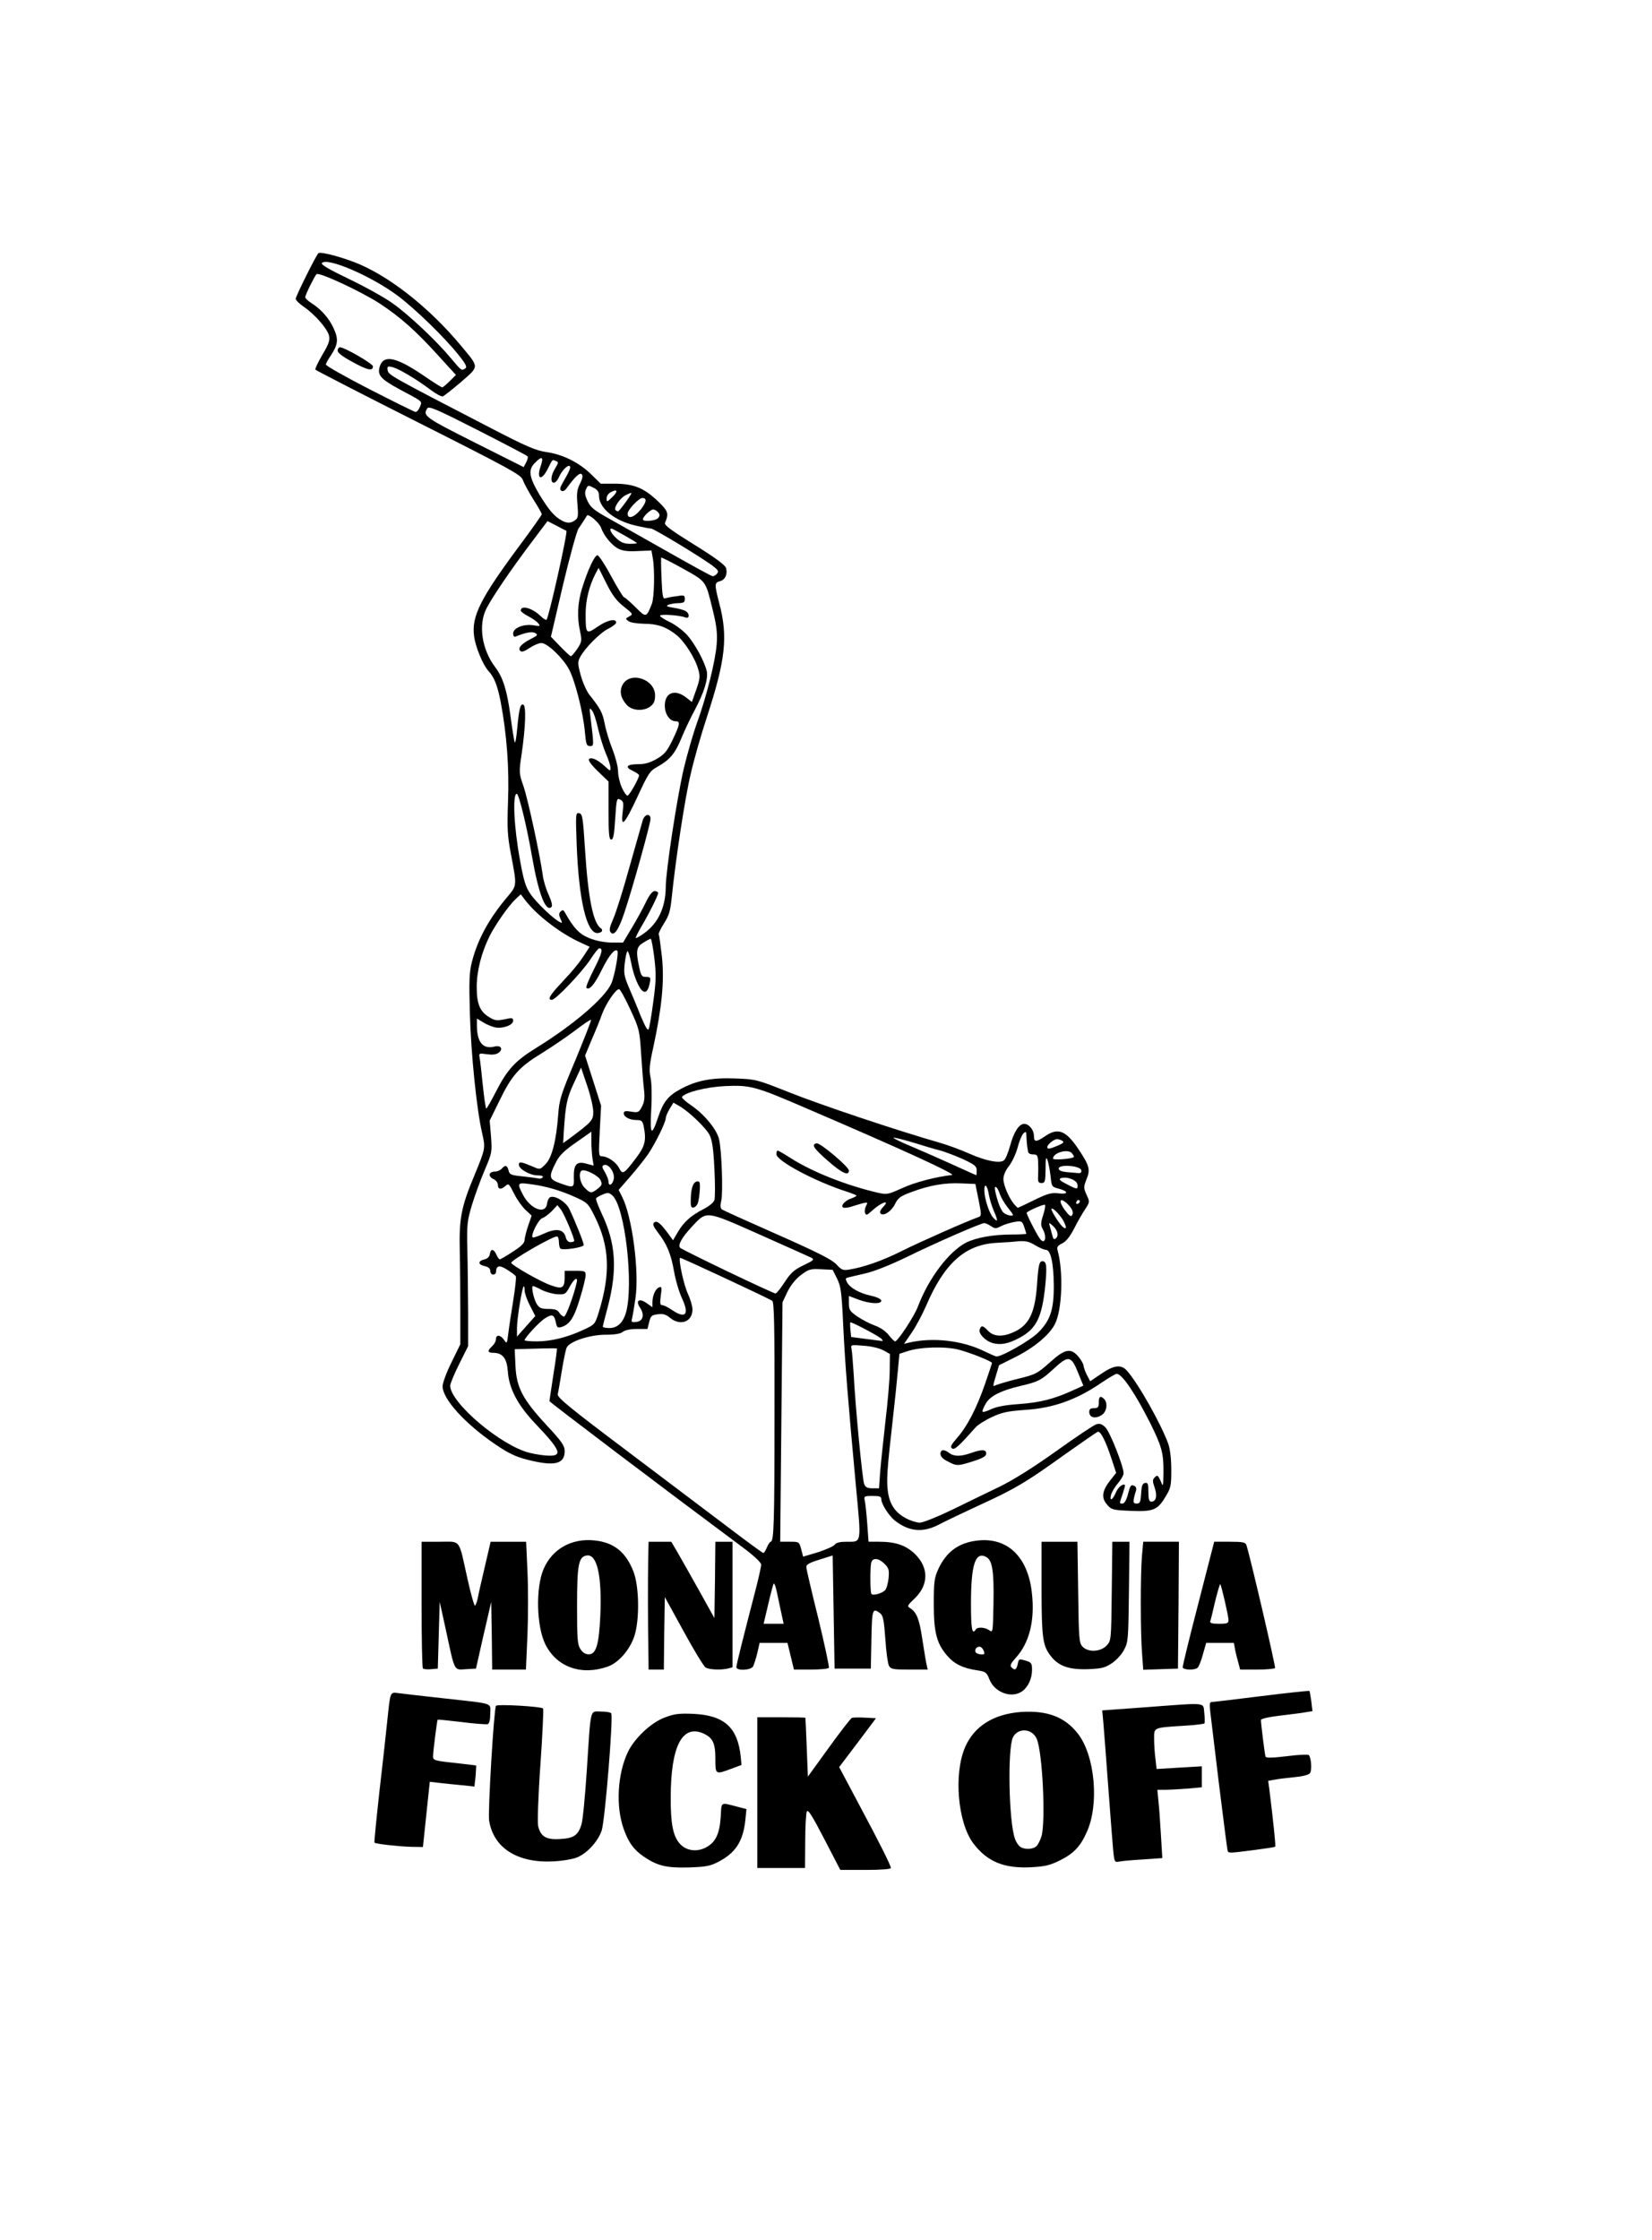 <?xml version="1.0" encoding="utf-8"?>
<!DOCTYPE svg PUBLIC "-//W3C//DTD SVG 20010904//EN" "http://www.w3.org/TR/2001/REC-SVG-20010904/DTD/svg10.dtd">
<svg version="1.0" xmlns="http://www.w3.org/2000/svg" width="866px" height="1174px" viewBox="0 0 866 1174" preserveAspectRatio="xMidYMid meet">
 <rect x="0" y="0" width="866" height="1174" fill="#808080" stroke="none"/>
 <g fill="#000000">
  <path d="M431.5 971.4 l-6 -11.6 -0.3 11.1 -0.3 11.1 -15.4 0 -15.5 0 -0.1 -11.7 c-0.1 -6.5 -0.3 -10.9 -0.6 -9.8 -2 9.1 -5.9 14.2 -13.7 18.3 -4.6 2.4 -6.4 2.7 -17.8 3 -15 0.5 -20.7 -0.9 -28.4 -6.7 -5.6 -4.2 -10 -12 -11 -19.3 -0.8 -5.8 -2 -5.5 -2.6 0.7 -0.3 2.5 -1.6 6.6 -2.9 9.2 -5.2 10 -15.1 14 -32.4 13 -15.2 -0.9 -24 -5.1 -28.8 -14 -2 -3.7 -2.2 -5.6 -2.2 -17.2 0 -7.1 0.4 -19.1 0.9 -26.6 l0.8 -13.5 -10.3 -1.2 c-5.7 -0.7 -10.9 -1.2 -11.6 -1.2 -0.7 0 -1.4 2.4 -1.8 5.8 -0.4 3.1 -0.9 6.4 -1.1 7.3 -0.4 1.3 1.4 1.8 10.8 2.8 6.2 0.7 11.4 1.4 11.6 1.6 0.2 0.2 0.1 4 -0.3 8.4 l-0.7 8.1 -6.7 -0.1 c-3.6 0 -8.9 -0.4 -11.7 -0.8 l-5.1 -0.7 -1.8 16.9 -1.8 17 -13.1 -0.7 c-7.2 -0.3 -14.4 -0.9 -16 -1.3 l-2.9 -0.6 0.6 -8.1 c0.7 -8.9 7.6 -70.8 8.3 -74.3 0.6 -2.9 2.3 -2.9 24.4 -0.3 9.1 1.1 24.4 2.7 34 3.5 9.6 0.9 19.9 1.8 22.8 2.1 l5.2 0.5 0 6.2 c0 3.4 -0.7 15.2 -1.5 26.2 -2.1 28.8 -2.1 31 1.1 34.2 2.1 2.1 3.2 2.4 6.1 2 7.9 -1.3 8.8 -4.3 10.9 -35.7 0.8 -13.5 1.8 -26 2 -27.8 l0.5 -3.3 8.2 0.3 8.2 0.3 -0.2 14 c-0.3 13.1 -0.2 13.8 1.2 10.3 3.6 -9.6 12.3 -18.5 21.4 -21.9 4.8 -1.8 7.3 -2 17.6 -1.7 10 0.3 12.7 0.7 16.2 2.6 7.5 3.9 10.8 10.1 11.9 22.6 l0.7 7.4 -5.7 2.1 c-3.1 1.1 -7.7 2.1 -10.1 2.1 l-4.5 0 0 -7.6 c0 -7 -0.2 -7.8 -2.9 -10.5 -3.5 -3.5 -5.3 -3.6 -8 -0.8 -3 3.2 -5.1 10.2 -6.3 21.6 -2.4 20.5 4 35.3 13 30.3 4.2 -2.4 6.5 -7.4 7 -15.6 l0.5 -7.4 3.6 0 c2 0 6.1 0.7 9.1 1.5 3 0.8 5.6 1.5 5.8 1.5 0.1 0 0.2 -10.8 0.2 -24 l0 -24 15.5 0 c8.5 0 15.6 0.1 15.6 0.3 0.1 0.1 0.4 5.2 0.8 11.4 l0.6 11.2 8.1 -11.2 8 -11.2 9.7 -0.3 9.7 -0.3 0 3.5 c0 2.7 -1.6 5.5 -7.8 13.7 -4.3 5.7 -8.1 11 -8.6 11.6 -0.4 0.8 2.4 6.9 6.7 15 14 26 17.7 34 17.7 38.3 l0 4 -16.2 0 -16.3 0 -6 -11.6z"/>
  <path d="M523.7 980.6 c-9.7 -2.7 -18.3 -11.1 -21.2 -20.9 -2.8 -9 -4 -23.6 -2.7 -33.4 1.9 -15.4 7.2 -23.8 18.4 -28.8 5.3 -2.4 8 -2.9 17.2 -3.3 16.9 -0.7 25.3 2.2 32.5 11.2 6.8 8.6 10.4 27.6 8.3 44.1 -2 15.1 -7.1 23.4 -17.8 28.6 -5.9 2.9 -7.4 3.2 -18.2 3.5 -7.8 0.3 -13.3 -0.1 -16.5 -1z m18.3 -18.3 c1.9 -4 2.4 -19.2 1.1 -32.6 -1.2 -12.8 -2.5 -17.3 -5.1 -18.7 -2.2 -1.2 -3.4 0.1 -4.9 5.5 -2.2 8.1 -0.6 37.9 2.4 45.2 1.7 4.1 4.7 4.4 6.5 0.6z"/>
  <path d="M580.6 973.4 c-0.7 -6.3 -4.3 -54.4 -5.3 -70.5 l-0.6 -9.5 25.4 -1.7 c28.5 -1.9 25.9 -1.7 57.9 -5.7 12.9 -1.7 25.3 -3 27.6 -3 l4.1 0 0.7 5.3 c0.3 2.8 0.6 6.6 0.6 8.3 0 3.6 0.5 3.4 -16.4 5.5 l-9.9 1.2 0.7 7 c0.4 3.9 0.8 7.2 1 7.4 0.1 0.2 4.8 -0.2 10.3 -0.9 5.5 -0.6 10.7 -0.9 11.6 -0.5 1.9 0.7 3.4 12.6 1.9 15.3 -0.8 1.5 -3.1 2.1 -10.7 3 -5.2 0.6 -9.8 1.4 -10.1 1.7 -0.4 0.3 0.2 8 1.2 17.1 0.9 9.1 1.5 16.9 1.1 17.2 -0.9 0.9 -23.5 3.5 -27.6 3.2 l-3.6 -0.3 -4.1 -32.8 c-2.3 -18 -4.3 -33 -4.6 -33.2 -0.7 -0.7 -22.6 1 -23.4 1.8 -0.3 0.3 -0.3 3.7 0.1 7.4 l0.7 6.9 11.9 -0.4 11.9 -0.4 0 8.4 0 8.5 -7.7 0.7 c-4.2 0.3 -9.4 0.6 -11.6 0.6 -3 0 -3.8 0.3 -3.4 1.5 0.4 0.8 0.9 8.8 1.3 17.8 l0.7 16.4 -7.4 0.6 c-4.1 0.4 -11.1 0.9 -15.5 1.3 l-8.2 0.6 -0.6 -5.8z"/>
  <path d="M520.4 889.1 c-1.8 -1.1 -3.8 -3.6 -4.7 -5.9 -1.5 -3.8 -2 -4.1 -6.4 -4.8 -10.5 -1.5 -17.4 -6.7 -20.8 -15.8 -1.2 -3.2 -1.4 -3.4 -1 -1.1 0.3 1.7 0.8 6 1.1 9.8 l0.7 6.7 -12.6 0 c-15.2 0 -14.6 0.5 -15.6 -14.9 l-0.6 -10.6 -0.5 12.5 -0.5 12.5 -23.1 0.3 -23.2 0.2 -1.7 -7 -1.7 -7 -4.3 0 -4.3 0 -1.2 5.3 c-2.2 9.2 -1.3 8.7 -17.1 8.7 -7.7 0 -14.9 -0.4 -15.9 -1 -1 -0.5 -4.9 -6.6 -8.7 -13.6 l-6.8 -12.5 -0.3 13.5 -0.3 13.6 -6.9 0 -7 0 -0.1 -9.7 0 -9.8 -2.5 5 c-5.4 11 -12.1 14.8 -25.9 14.9 -10.1 0 -15.8 -1.9 -20.9 -7 -3.1 -3.2 -6.6 -9.4 -6.6 -11.9 0 -0.9 -0.5 -1.3 -1 -1 -0.6 0.3 -1 4.8 -1 10.1 l0 9.4 -12 0 -12 0 -0.1 -4.7 -0.1 -4.8 -1.1 4.5 -1.2 4.5 -8.5 0 -8.4 0 -1.2 -4 -1.2 -4 -0.3 4 -0.4 4 -7 0 -7 0 -0.3 -36.2 -0.2 -36.3 12.5 0 c14.5 0 13.1 -1.2 16.1 13.3 1 4.8 2.1 8.1 2.5 7.5 0.3 -0.7 1.6 -5.7 2.8 -11 l2.2 -9.8 12.5 0 12.4 0 0 7.4 c0 10.5 0.7 11.7 3.5 5.8 4.8 -10.4 14.1 -14.9 29.1 -14 11.9 0.7 19.3 5.4 22.5 14.3 0.7 1.9 1.7 3.5 2.1 3.5 0.4 0 0.8 -3.8 0.8 -8.5 l0 -8.5 8.9 0 9 0 3.4 5.8 c1.9 3.1 5.6 9.8 8.3 14.7 l4.9 9 0.3 -14.5 c0.1 -7.9 0.6 -14.7 1.1 -15 0.4 -0.3 -19.1 -15.5 -43.5 -33.8 l-44.4 -33.3 0 -3.7 c0 -2 0.7 -7.7 1.5 -12.7 0.8 -4.9 1.5 -9.6 1.5 -10.2 0 -0.9 -2.2 -1.3 -7.6 -1.3 l-7.7 0 0.6 5.9 c0.7 8.4 5.2 16.1 16.3 28.1 l9.4 10.2 0 6.3 c0 8.5 -1.1 9.5 -10.4 9.5 -11.8 0 -21.7 -3.1 -31.6 -9.8 -10.2 -6.9 -21.3 -17.1 -25.2 -23.1 -2.3 -3.7 -2.8 -5.6 -2.8 -10.6 0 -5.3 0.6 -7.5 4.7 -15.6 l4.6 -9.4 0.1 -14 c0.1 -7.7 -0.3 -20.1 -0.8 -27.5 -0.7 -10.9 -0.5 -15.3 0.8 -22.6 1.6 -9.3 5.6 -22 10 -31.3 2.2 -4.9 2.3 -5.5 1 -10.4 -4.8 -19 -8.2 -82.2 -5 -94.7 3 -11.6 8.9 -22.5 18.3 -33.7 l4.4 -5.3 -2.1 -11.2 c-1.9 -9.7 -2.2 -13.6 -1.8 -28.3 0.5 -17.8 -0.8 -36.3 -3.7 -51.4 -1.7 -8.8 -3.4 -13.2 -6.6 -16.6 -6.4 -7.1 -9.6 -24 -6.6 -34.6 2 -6.8 9.3 -18.5 22.8 -36.6 l10.2 -13.7 -2.7 -4.6 c-1.5 -2.5 -3.7 -6.5 -4.8 -9 l-2 -4.5 -53.7 -27.1 -53.6 -27.2 -0.3 -3.7 c-0.3 -2.8 0.5 -5.1 3.2 -9.7 2 -3.2 3.6 -6.3 3.6 -6.7 0 -1.6 -8.3 -10.2 -12.6 -13.2 -4 -2.7 -4.4 -3.4 -4.4 -7.2 0 -3.1 1.5 -7.1 5.7 -15.6 3.1 -6.2 6.4 -11.6 7.2 -11.9 2.4 -0.9 14.7 1.6 23 4.8 18.5 7.1 39.6 23.6 56.6 44 11.4 13.8 11.5 15.3 0.6 24.7 -4.3 3.7 -7.8 6.8 -7.7 6.9 0 0 10.3 5.3 22.7 11.7 18.7 9.6 23.8 11.8 29.2 12.6 8.5 1.2 17.1 5.4 22.9 11.2 l4.8 4.6 8.2 0.5 c10.3 0.6 15.8 2.9 22.7 9.5 4.7 4.5 5.1 5.3 5.1 9.6 l0 4.6 14.1 8.7 c7.7 4.7 14.7 9.3 15.5 10.1 1.9 2 1.9 11.7 -0.1 13.6 -0.8 0.9 -2 1.7 -2.6 1.9 -0.7 0.2 -0.6 2.2 0.6 6.3 0.9 3.3 1.9 10.7 2.2 16.5 0.6 13.1 -1.5 24.4 -9.2 48 -3 9.1 -6.8 22.4 -8.4 29.5 -3 12.4 -7.9 44.6 -9.9 64.2 -0.7 7.3 -1.5 10.1 -3.5 13.2 l-2.7 4 1.2 11.1 c1.3 12.9 0.2 26 -3.7 45.7 -2 9.6 -2.3 13.8 -1.8 19.7 l0.6 7.5 3 -2.5 c8.6 -7.2 18.7 -9.7 37.2 -9.2 l14 0.4 16.5 6.6 c17.4 7 51.5 18.4 81.5 27.3 4.9 1.5 11 3.7 13.5 5 6.6 3.3 11.7 4.6 12.8 3.2 0.6 -0.7 1.8 -4 2.7 -7.5 1 -3.5 2.7 -7.4 3.7 -8.8 3.6 -4.5 14.8 -2.6 14.8 2.5 0 0.8 0.5 0.9 1.9 0.1 2.6 -1.3 11.4 -1.3 14.3 0.1 2.1 0.9 8.9 10.1 11.8 15.7 0.7 1.5 1 4.6 0.6 8 -0.7 7.3 -0.7 7.7 0 13.5 0.5 4 0.2 5.4 -1.9 8.6 -1.4 2 -3.9 6.5 -5.6 10 -1.9 3.7 -4.1 6.6 -5.6 7.3 -1.6 0.7 -2.4 1.7 -2.1 2.7 2.5 8.8 1.1 33.3 -2.4 40 -2.8 5.7 -11.1 12.5 -20.8 17.3 -11 5.5 -11.8 7.3 -2.2 4.8 7.3 -1.9 7.9 -2.3 16.2 -9.7 4.4 -4 5.1 -4.3 10.6 -4.3 6.7 0 9.6 2.1 11.3 8.4 1.2 4.2 1.7 4.3 6.1 1.6 4.8 -2.9 13.7 -2.8 16.5 0.3 5.8 6.4 18.1 28.2 21.8 38.6 1 3 1.5 8.1 1.5 16.4 0 11.8 -0.1 12.2 -3.2 17.4 -1.8 3 -4.3 5.7 -5.9 6.4 -1.8 0.7 -7.4 1 -15.4 0.8 -12.6 -0.4 -12.7 -0.4 -15.2 -3.3 -2.2 -2.6 -2.5 -3.7 -2.1 -8.7 0.3 -4.2 1.1 -6.6 3 -9.1 l2.5 -3.3 -2.5 -7.2 c-1.4 -4 -2.9 -7.3 -3.3 -7.3 -0.4 0 -7.3 4.7 -15.4 10.5 -18.7 13.4 -24.6 16.9 -43 25.3 -8.2 3.8 -17.7 8.3 -20.9 10 -9.4 5.1 -21.5 4.3 -29.4 -1.8 -3.2 -2.5 -7.2 -8.8 -7.2 -11.2 0 -1 -0.5 -1.8 -1.1 -1.8 -0.8 0 -1 1.6 -0.5 5.3 0.3 2.8 0.6 6.9 0.6 9 l0 3.7 5.6 0 c11.4 0 20 4.4 23.1 11.9 l1.5 3.5 1.5 -2.9 c4.2 -8.3 11.3 -12.5 22.3 -13.2 14.7 -1 23.6 3.4 28.6 14.2 l2.4 5 0 -9.2 0 -9.3 12.4 0 12.4 0 0.4 26.4 c0.3 24.3 0.5 26.6 2.2 28.5 2.5 2.7 3.7 2.6 6.7 -0.5 2.4 -2.6 2.4 -2.6 2.7 -28.5 l0.3 -25.9 7.4 0 7.4 0 0.4 5.3 0.3 5.2 0.2 -5.2 0.2 -5.3 12.5 0 12.5 0 0.2 23.3 0.3 23.2 6 -23.2 5.9 -23.3 11.3 0 11.2 0 1 3.8 c5.1 19 15.1 63.1 14.9 65.6 l-0.3 3.1 -12.2 0.3 -12.2 0.3 -1 -3.9 c-0.6 -2.1 -1.4 -5.2 -1.7 -7 -0.6 -3 -0.9 -3.2 -4.9 -3.2 l-4.2 0 -1.8 6.3 c-0.9 3.4 -2.2 6.5 -2.9 6.9 -0.6 0.4 -8.6 0.8 -17.8 0.8 l-16.8 0 -0.1 -4.7 c-0.1 -5.4 -1.6 -15.1 -1.8 -11.5 -0.2 4.1 -4.1 10.1 -8.3 12.9 -3.8 2.6 -5.1 2.8 -15.5 3.1 -10 0.3 -11.8 0.1 -15.8 -1.8 -5.1 -2.4 -9 -6.9 -10.1 -11.5 -1.1 -4.7 -1.6 -5 -3 -1.5 -1.5 3.5 -1.1 5 1.2 5 1.1 0 1.4 1.6 1.4 7 0 7.7 -1.5 11.8 -5.2 14.4 -3.3 2.3 -14.4 2.1 -18.4 -0.3z m-209.1 -47.6 c0 -14.8 -0.8 -20.5 -3 -21.2 -3.4 -1.2 -4.5 34.8 -1.3 40.7 l1.3 2.5 1.5 -3.5 c1.1 -2.6 1.5 -7.4 1.5 -18.5z m83.7 -19.6 c0 -1.3 -2.7 -3.9 -6.7 -6.3 -1 -0.6 -1.3 3.3 -1.2 18.1 l0 18.8 3.9 -14.5 c2.2 -8 3.9 -15.2 4 -16.1z m38.7 -1.5 c-0.2 -0.2 -1.9 0.2 -3.8 0.7 l-3.5 1.1 3.5 14.7 3.6 14.6 0.3 -15.4 c0.1 -8.4 0.1 -15.5 -0.1 -15.7z m84.3 17.7 c0 -11 -1.2 -18.1 -3 -18.1 -1.6 0 -3 9.2 -3 19.4 l0 10.6 3 0 3 0 0 -11.9z m-32 5.2 c0 -5.5 0 -5.6 -2 -3.8 -1.7 1.6 -1.8 2 -0.5 3.8 0.8 1.2 1.5 2.9 1.5 3.9 0 1 0.2 1.8 0.5 1.8 0.3 0 0.5 -2.5 0.5 -5.7z m-24 -14.9 c0.7 -1.7 0.6 -3.2 -0.1 -4.7 l-1.2 -2.1 -0.9 2.4 c-0.9 2.3 -0.4 7 0.7 7 0.3 0 1 -1.2 1.5 -2.6z m-30.3 -19.9 c1.8 -0.8 3.3 -1.9 3.3 -2.4 0 -0.6 2.3 -1.1 5.3 -1.1 2.8 0 5.7 -0.4 6.3 -0.8 0.8 -0.5 0.6 -5.9 -0.7 -20.2 -3.4 -35.4 -5.9 -67.2 -6.9 -86.9 -0.8 -17.1 -1.2 -19.9 -3.2 -24 -1.9 -3.8 -2.8 -4.7 -5.4 -4.9 -4.6 -0.5 -11.2 4.9 -14.6 11.8 l-2.6 5.5 -0.6 59.8 -0.6 59.7 5 0 c4.8 0 5.1 0.1 5.7 3.1 0.6 3.3 1.8 3.4 9 0.4z m-29.2 -64.2 l0 -59.3 -18 -8.6 c-9.9 -4.7 -19.4 -9.2 -21.2 -10 l-3.1 -1.4 1 3.8 c0.6 2 1.9 5.4 2.9 7.4 2.5 4.9 2.6 15.3 0.2 18 -2.4 2.6 -12.1 2.5 -15.6 -0.2 -3.5 -2.8 -4.4 -2.5 -5.4 1.8 -0.9 3.7 -0.9 3.7 -6.3 4 -3 0.1 -6.9 0.9 -8.7 1.7 -1.7 0.8 -6 1.5 -9.5 1.5 -5.9 0 -15.9 2.7 -18.2 5 -1.2 1.2 -4.7 22.3 -3.8 23.1 0.6 0.6 39.6 29.9 86.2 65 l15.5 11.6 2 -2.1 c2 -2 2 -3.4 2 -61.3z m99 41.5 c24.8 -11.9 31.7 -15.8 49.2 -28.2 l17.2 -12.1 0 -5.4 c0.1 -4.7 -0.1 -5.2 -1.6 -4.6 -10.7 4.6 -15.6 5.8 -25.9 6.5 -9.6 0.6 -12.1 1.1 -17.5 3.8 -7.4 3.6 -8.9 4.7 -11.3 8.5 l-1.8 2.7 5.1 0 5.1 0 0 4.8 0 4.8 -6.8 2.2 c-8.5 2.7 -14.1 2.8 -19.2 0.2 -3.9 -2 -4 -2.2 -4 -7 0 -4.7 0.2 -5 2.5 -5 1.4 0 2.5 -0.5 2.5 -1.1 0 -0.6 1.7 -3.1 3.9 -5.5 4.7 -5.4 10 -15.3 13.7 -25.8 3.3 -9.3 3.4 -9 -7.9 -12.7 -8.3 -2.7 -19.6 -3.1 -26.2 -0.8 l-4 1.4 -0.7 8.5 c-0.4 4.7 -1.5 14.4 -2.3 21.5 -4 34.6 -4.1 38.9 -0.1 44.7 1.1 1.7 4.1 4.2 6.4 5.4 3.8 2 4.7 2.2 7 1.1 1.5 -0.7 9 -4.3 16.7 -7.9z m-40.3 -43.8 c1.2 -10.7 2.2 -21.7 2.2 -24.4 0.1 -4.5 -0.2 -5.1 -2.9 -6.7 -1.6 -0.9 -4.8 -2 -6.9 -2.4 l-3.9 -0.6 0.7 9.8 c1.8 25.2 4.8 55 5.8 57.3 1.1 2.2 1.3 1.6 2 -5.5 0.4 -4.4 1.8 -16.8 3 -27.5z m140.6 29.9 c0.7 -1.1 2.2 -1.9 3.3 -1.9 2.2 0 2.4 -1.7 0.8 -7.5 -2.4 -8.8 -18.5 -37.5 -21 -37.5 -0.6 0 -2.1 0.8 -3.4 1.8 -2.3 1.8 -2.3 1.9 -0.3 3.1 1.7 1.1 1.9 2.1 1.7 8 -0.2 4.2 0.1 7.4 0.8 8.2 2.2 2.7 8.3 21.1 8.3 25.1 l0 4 4.2 -0.7 c2.4 -0.4 4.9 -1.6 5.6 -2.6z m-314.8 -12.4 c0 -0.3 -3.9 -4.7 -8.6 -9.7 -10.1 -10.7 -14.6 -18.9 -15.2 -28.2 -0.5 -6.7 -2.7 -9.5 -7.4 -9.6 -2.6 0 -2.8 -0.3 -2.8 -3.8 0 -2.6 0.7 -4.5 2 -5.7 1.1 -1 2 -2.6 2 -3.6 0 -1.3 0.9 -1.9 3.2 -2.1 l3.2 -0.3 1.8 -12.5 c1.6 -11.4 1.6 -12.6 0.2 -14 -1.3 -1.1 -1.8 -1.2 -2.1 -0.2 -0.3 0.7 -2.3 1.2 -4.9 1.2 -3.7 0 -4.4 -0.3 -4.4 -2 0 -1.1 -0.3 -2 -0.7 -2 -0.5 0 -1.7 -0.3 -2.8 -0.6 -2 -0.5 -2 0 -2 20.8 l0 21.3 -4.3 8.2 c-2.3 4.6 -4.2 8.9 -4.2 9.7 0 2.6 8.6 12.1 16.6 18.2 11.3 8.8 17.3 12.2 24 13.8 3.2 0.8 6 1.5 6.2 1.5 0.1 0.1 0.2 -0.1 0.2 -0.4z m286 -25.5 c0 -1.3 -1.1 -1.3 -3 0 -1.2 0.8 -1.1 1 0.8 1 1.2 0 2.2 -0.4 2.2 -1z m-32.4 -2.1 c3.2 -0.6 9.4 -2.4 13.8 -4.1 7.8 -3 7.8 -3 7.2 -6.1 -1.1 -5.4 -2.2 -5.4 -7.8 -0.1 -3.8 3.6 -6.7 5.4 -10.3 6.3 -11.4 3 -15.5 4.2 -15.5 4.6 0 0.9 6.4 0.5 12.6 -0.6z m-30.6 -33.8 c0 -4.9 0.9 -6.1 4.8 -6.1 2.5 0 4.4 0.8 6.3 2.6 2.6 2.5 2.7 2.5 6.5 0.9 8.8 -3.7 12 -9.9 13.1 -26 0.3 -4.9 0.9 -9.7 1.4 -10.6 0.6 -1.2 0 -2.1 -2.5 -3.4 -5 -2.7 -20.4 -1.6 -27.2 1.8 -9.7 5 -16.9 14.1 -24.6 31.5 l-4.6 10.2 7.7 0.1 c4.2 0 9.4 0.4 11.6 0.8 7 1.5 7.5 1.4 7.5 -1.8z m-223.2 1.3 c2.4 -0.7 2.6 -1.2 1.2 -3.4 -0.7 -1.2 -1.2 -1.2 -2.9 0.4 -3.4 3.1 -2.8 4.2 1.7 3z m187.2 -9.6 c2.2 -3.3 4 -6.6 4 -7.3 0 -2.6 8.1 -17.4 12.4 -22.7 2.6 -3.2 4.5 -5.8 4.2 -5.8 -0.2 0 -7.1 3.3 -15.3 7.3 -8.1 3.9 -18.1 8.1 -22.2 9.1 -6.9 1.8 -7.2 2 -5 3.2 1.3 0.7 4.8 1.9 7.7 2.5 l5.2 1.2 0 4.4 0 4.3 -6.7 0 -6.8 0 2.5 2 c1.4 1.1 4.6 2.7 7.2 3.5 2.5 0.9 5.2 2.3 5.8 3.1 2 2.3 2.8 1.7 7 -4.8z m-166.2 1.4 c2.5 -2.5 6.2 -16.5 6.9 -25.6 0.6 -8.4 -1 -15.4 -6.2 -25.7 -5 -9.8 -7 -9.6 -2.9 0.3 2.1 4.9 3.4 9.6 3.4 12.3 l0 4.3 -8.6 0.7 c-8.6 0.8 -9.9 0.4 -10.6 -2.7 -0.3 -1.6 -1.3 -1.2 -7.6 2.4 l-7.3 4.2 2.3 1.8 c3.5 2.6 14.1 7.7 15 7.2 0.4 -0.3 0.8 -2.1 0.8 -4 l0 -3.4 8.5 0 8.5 0 0 5.3 c0 3 -1.3 9.6 -2.9 15 -2.9 9.7 -2.7 11.3 0.7 7.9z m18.3 -12.3 c0.8 -5.2 0.9 -9.9 0.2 -15.9 l-1 -8.5 -0.2 9 c-0.1 5 -0.8 12.2 -1.7 16 -0.8 3.9 -1.7 8.4 -2 10 l-0.6 3 2.1 -3.1 c1.2 -1.7 2.6 -6.3 3.2 -10.5z m-31.2 3.7 c-1.1 -0.9 -10 -1.5 -9.4 -0.6 0.3 0.6 2.7 1 5.2 1 2.6 0 4.4 -0.2 4.2 -0.4z m57.2 -4.8 c-0.6 -1.8 -1.5 -6.4 -2.1 -10.2 -1.2 -7.4 -3.6 -13 -8.2 -18.8 -2.3 -2.9 -2.9 -4.6 -2.6 -7.5 0.3 -3.6 0.5 -3.8 4.2 -4.1 3 -0.3 4.4 0.2 6.5 2.2 l2.6 2.5 3.3 -3.9 c2.8 -3.4 3.2 -4.6 3.3 -10.2 0.2 -10.3 0.7 -11.2 6.2 -11.6 l4.7 -0.3 0 6.3 c0 4.6 0.3 5.9 1 4.8 1.7 -2.5 0.1 -24.8 -2.1 -29.1 -2 -4.1 -12.6 -14.2 -14.3 -13.6 -0.6 0.2 -2 3 -3.1 6.3 -3.6 10.1 -9.1 18.9 -18.6 29.8 l-3.5 3.9 2.2 6.6 c2.7 8 4.3 18.6 5.1 34.9 0.6 11.7 1.6 15 2.9 9.7 0.8 -3 3.2 -4.5 7.3 -4.5 3 0 3.1 0.1 3.1 4.9 0 3 0.5 5.1 1.3 5.4 1.9 0.7 2 0.1 0.8 -3.5z m56.7 -9.7 c1.8 -2.6 4.3 -5.4 5.7 -6.1 1.4 -0.7 2.5 -1.6 2.5 -1.9 -0.1 -0.5 -39.5 -18.3 -44.1 -20 -1.6 -0.5 -12.4 10.8 -11.3 11.9 0.9 0.9 42.4 20.9 43.4 20.9 0.3 0 2 -2.1 3.8 -4.8z m43.8 -8.2 c3.8 -1.2 12.1 -4.7 18.4 -7.9 6.3 -3.1 17.7 -8.4 25.3 -11.6 l13.8 -5.8 -0.7 -5.1 c-0.3 -2.7 -0.8 -5.3 -1.1 -5.7 -0.8 -1.4 -10.9 -0.8 -18.4 1.1 -11.6 3 -15.7 5.1 -17.7 9.1 -2.4 4.8 -5.3 6 -14.2 5.7 -6.6 -0.2 -7.5 -0.4 -7.8 -2.2 -0.2 -1.8 -0.9 -2 -6.4 -1.7 l-6.1 0.4 0.5 -4.7 c0.5 -3.7 0.2 -4.8 -1.1 -5.2 -6.5 -2.2 -19.8 -8.4 -25.8 -12.1 l-7.3 -4.3 0 -5 0 -4.9 3.6 0 c2.5 0 5.6 1.2 9.8 3.9 3.4 2.1 7.7 4.6 9.6 5.5 l3.5 1.7 -3.8 -3.4 c-3.4 -2.9 -3.8 -3.8 -3.5 -7.3 0.3 -3.9 0.3 -3.9 4.8 -4.2 4.4 -0.3 5 0 12.3 6.3 7.5 6.4 7.7 6.7 7.7 11 l0 4.4 5.3 1.5 c10.4 3 10.4 3 18 -0.3 3.9 -1.7 9.2 -3.6 11.7 -4.2 3.4 -0.8 4 -1.3 2.8 -2 -1.9 -1.1 -55.4 -24.6 -73.3 -32.2 -18.3 -7.8 -23.3 -9.1 -32.5 -8.4 -4.1 0.3 -9.3 1.2 -11.4 2 l-4 1.4 3.3 2.4 c4.8 3.5 10.9 11.6 12.1 15.8 0.5 2 1.2 11.2 1.5 20.5 l0.6 16.9 28.7 12.8 c20 8.9 29.3 13.6 30.6 15.4 2.4 3 2.6 3 11.2 0.4z m-199.3 -3.6 c0.4 -0.2 0.7 -1.3 0.7 -2.4 0 -1.6 0.7 -1.9 4 -1.9 2.7 0 4.3 0.5 4.6 1.5 0.5 1.2 1.4 0.9 4.8 -1.4 3.6 -2.5 4.3 -3.6 5.3 -8.2 1 -4.8 0.9 -5.6 -0.8 -7.1 -1 -1 -3 -3.8 -4.5 -6.3 -2.2 -3.9 -3 -4.5 -5.9 -4.5 -2.7 0 -3.4 -0.4 -3.7 -2.2 -0.5 -3.2 -2.6 -3.3 -3.9 -0.1 -2.8 7.5 -5.9 20 -6.5 26.8 l-0.7 7.6 2.9 -0.7 c1.6 -0.4 3.2 -0.9 3.7 -1.1z m68.5 -18.9 c-1.3 -3.7 -2.9 -7 -3.6 -7.2 -1 -0.3 -0.8 0.7 0.6 3.4 1.1 2.2 2.6 5.9 3.3 8.3 0.7 2.4 1.5 3.9 1.6 3.4 0.2 -0.6 -0.6 -4.1 -1.9 -7.9z m-28.8 2.6 c0 -1.3 -1.1 -1.3 -3 0 -1.2 0.8 -1.1 1 0.8 1 1.2 0 2.2 -0.4 2.2 -1z m-9 -12.4 c0 -1.7 -0.7 -2.6 -2.6 -3 -3.7 -1 -4.1 0 -1.4 2.9 2.9 3.1 4 3.2 4 0.1z m256 -2.1 c2.5 -1.3 3.7 -2.4 2.8 -2.5 -1.6 0 -1.8 -1 -1.8 -7.5 l0 -7.5 -3 0 c-1.6 0 -3 0.5 -3 1.1 0 0.6 -1.4 2.8 -3 5 l-3.1 3.8 2.6 5 c1.4 2.8 2.9 5.1 3.3 5.1 0.4 -0.1 2.7 -1.2 5.2 -2.5z m-242.6 -12.7 c0.9 -5.5 2.1 -6.8 6.2 -6.8 3 0 3.4 -0.3 3.4 -2.5 0 -1.4 -0.3 -2.5 -0.6 -2.5 -0.3 0 -2.6 1.5 -5.1 3.2 -5.2 3.8 -9.3 10.6 -7.1 11.9 2.2 1.4 2.5 1.1 3.2 -3.3z m-28.4 -5.9 c0 -1.3 7.5 -1.1 10.6 0.3 2.3 1.1 2.8 1 4.4 -1 2.4 -2.9 4.8 -13.7 5.6 -24.8 0.6 -7.8 1.4 -10.6 6.4 -22.6 l5.8 -13.8 -3.1 2.4 c-1.8 1.3 -7.3 4.9 -12.4 8 -11.1 6.8 -15 11.2 -21.1 23.6 -4.6 9.4 -4.7 9.6 -4.7 19.5 l0 10 4.3 -0.4 c2.3 -0.1 4.2 -0.7 4.2 -1.2z m65.1 -8.2 c0.6 -0.9 0.7 -3.3 0.3 -5.2 -0.5 -3.1 -1 -3.5 -3.6 -3.5 -5.2 0 -6.8 -1.6 -6.8 -6.5 l0 -4.5 4.4 0 c3.9 0 4.5 -0.3 5.6 -3 0.7 -1.6 0.9 -3.8 0.5 -4.7 -0.4 -1 -1.1 -7.9 -1.5 -15.3 -0.7 -13 -0.9 -13.9 -4.9 -22.4 l-4.1 -8.9 -2 2.6 c-1.1 1.4 -2 2.8 -2 3.2 0 0.3 -2.1 5.7 -4.6 12 l-4.5 11.4 3.6 11.3 3.7 11.3 -0.6 13.3 c-0.7 12.6 -0.6 13.2 1.2 13.2 1 0 3.4 1 5.3 2.3 l3.4 2.3 2.8 -3.5 c1.6 -2 3.3 -4.4 3.8 -5.4z m-26.5 -14.9 c0.7 -1.1 -2.5 -12.8 -3.5 -12.8 -1.3 0 -4.3 9.1 -4.8 14.6 l-0.6 5.8 4.1 -3.3 c2.3 -1.8 4.5 -3.7 4.8 -4.3z m-41.6 -28.6 c2 -2.1 7.2 -5.9 11.5 -8.6 10.3 -6.3 22.6 -15.3 29 -21 l5 -4.5 -3.7 -0.1 c-3.2 0 -3.8 -0.3 -3.8 -2.2 0 -1.9 -0.7 -1.5 -5.3 3 -4.7 4.6 -5.7 5.2 -9.5 5.2 l-4.2 0 0 -4.1 c0 -3.7 0.7 -4.8 7 -11.6 3.9 -4.2 7.9 -8.8 9 -10.3 l1.9 -2.7 -9.1 -5.4 c-5 -3 -12 -8.2 -15.5 -11.6 l-6.3 -6.3 -4.6 6.3 c-12 16.2 -17.5 36 -12.4 44.4 2.7 4.5 5 5.4 11.5 4.7 l5.5 -0.7 0 5.1 c0 4.9 -0.1 5.1 -3.6 6.2 -2.1 0.7 -6 1 -9 0.7 -4.2 -0.4 -5.4 -0.3 -5.4 0.9 0 1.4 2.2 2.2 8 2.6 3.3 0.3 3.5 0.5 3.8 4.3 0.4 4.8 -1.5 6.5 -7.1 6.5 l-4 0 0.7 3.8 c0.3 2 0.6 5.3 0.6 7.2 l0 3.5 3.3 -5.8 c1.7 -3.2 4.8 -7.4 6.7 -9.5z m72.6 -32 c-1.1 -1 -1.5 0.4 -0.8 2.8 l0.7 2.5 0.3 -2.3 c0.2 -1.3 0.1 -2.6 -0.2 -3z m0.9 -22 c-0.4 -2 -1 -3.1 -1.5 -2.6 -0.5 0.5 -0.4 3.1 0.3 5.9 0.8 3.7 1.2 4.4 1.5 2.6 0.2 -1.3 0.1 -3.9 -0.3 -5.9z m-20.5 -23.7 c1.5 -3.6 13 -42.2 13 -43.7 0 -0.2 -1.6 -0.2 -3.5 0 -3.4 0.4 -3.5 0.5 -3.5 4.8 l0 4.4 -4.5 0 -4.5 0 0 -15.2 0 -15.2 -5.6 -5.4 c-5.2 -5 -5.6 -5.7 -5.2 -9.3 0.2 -2.2 0.1 -3.9 -0.3 -3.9 -0.3 0 -0.9 -3.3 -1.3 -7.4 -0.8 -9.4 -5 -26.4 -7.7 -31.8 -2.2 -4.3 -10.5 -13.8 -12.1 -13.8 -0.6 0 -2.3 0.9 -3.9 2.1 -2 1.4 -4.1 1.9 -6.6 1.7 -3.6 -0.3 -3.8 -0.5 -4.1 -4 -0.2 -2.5 -0.8 -3.8 -1.8 -3.8 -1 0 -1.4 -1.3 -1.4 -5 0 -4.1 0.4 -5.2 2.3 -6.2 1.8 -1 2.2 -2.2 2.2 -5.8 0 -4.5 0 -4.5 3.7 -4.8 2 -0.2 5.2 0.4 7.1 1.2 l3.6 1.4 4 -17 c2.3 -9.3 4.1 -17.8 4.1 -18.8 0 -1.1 -1 -2 -2.6 -2.4 -1.5 -0.4 -2.7 -0.6 -2.9 -0.4 -0.1 0.2 -3.5 4.8 -7.7 10.3 -9.1 12.3 -18.8 26.6 -21.7 32.2 -3.8 7.5 -2 16.7 5.3 26.2 2.4 3.2 4.6 8.8 6 15.3 0.5 2.3 1.2 2.7 4.9 3 l4.2 0.3 0 8.5 c-0.1 4.7 -0.7 13.3 -1.4 19.2 -1.3 9.7 -1.2 11 0.3 14.9 1.9 4.6 6.2 24.4 9.4 42.5 1.1 6.1 2.9 12.9 4.1 15.2 1.2 2.3 2.1 4.8 2.1 5.7 0 1 0.9 1.5 2.8 1.5 2.3 0 3.3 0.8 4.7 3.5 1.1 1.9 2 3.3 2.2 3.2 0.1 -0.2 -0.5 -4.3 -1.3 -9.2 -0.8 -5 -1.8 -17.9 -2.1 -28.8 l-0.6 -19.8 4.9 0.3 4.9 0.3 1.1 18.5 c0.7 10.2 1.7 21.4 2.3 25 1.1 6.4 3.8 15 4.7 15 0.3 0 1.3 -2 2.4 -4.5z m23.2 -13.5 c3.7 0 3.8 -0.1 3.8 -3.5 0 -5.3 5.8 -45 7.9 -53.8 l1.8 -7.8 -2.1 1.9 c-1.1 1.1 -4 2.9 -6.3 4.2 -4 2.2 -5.8 5.1 -11 17.8 -0.4 0.8 0.7 1.2 3.6 1.2 l4.1 0 0 5.3 c0 3.4 -2 12.1 -5.5 24.5 -3 10.6 -5.5 19.6 -5.4 20 0 0.4 1.2 -1.7 2.7 -4.5 2.5 -5 2.8 -5.3 6.4 -5.3z m-0.5 -69.5 c3 -1.8 5.1 -4.1 6.9 -7.6 l2.5 -5 -2.4 -2 c-1.4 -1 -2.8 -3 -3.1 -4.4 -0.5 -2.1 -1 -2.4 -2.6 -1.5 -1 0.5 -4.8 1 -8.5 1 -5.8 0 -6.9 -0.3 -9 -2.6 -4.4 -4.7 -4.6 -15.2 -0.4 -18.6 5 -4.1 18.7 -1.2 20.8 4.4 0.7 2 1.5 2.1 8.2 2.1 l7.4 -0.1 0.9 -3.5 c0.8 -3 0.5 -4.4 -2 -9.3 -3.1 -6.2 -8.9 -12.5 -13.9 -15.2 -2.9 -1.5 -19.5 -3.4 -20.5 -2.3 -0.3 0.4 -2.1 1.4 -4 2.5 -4.4 2.4 -10.5 8.1 -13.2 12.4 -1.8 2.9 -1.9 3.7 -0.8 8.1 0.6 2.7 2.6 6.7 4.3 8.8 1.8 2.1 3.8 4.6 4.5 5.5 0.8 0.9 2.4 5.9 3.7 11 1.3 5.1 3.3 11.4 4.5 14.1 l2.1 4.7 5.1 0 c3.7 0 6.3 -0.7 9.5 -2.5z m29 -71.5 c-3.8 -15.5 -3.6 -15.3 -12 -19.9 -4.1 -2.3 -7.7 -4.1 -8.1 -4.1 -0.3 0 -0.6 2.4 -0.6 5.3 l0 5.2 6 -0.3 6 -0.4 0 4.1 c0 2.2 0.5 4.3 1 4.6 0.6 0.3 1 2.6 1 5.1 0 3.4 -0.4 4.4 -1.6 4.4 -1.2 0 -0.8 0.9 1.6 3.6 1.7 2 4.1 5.7 5.3 8.1 l2.2 4.6 0.9 -4.9 c0.6 -4 0.3 -7 -1.7 -15.4z m-70.5 1.4 c-0.4 -12.7 0.9 -18.7 6.3 -31.1 2.3 -5.2 2.5 -5.3 6.5 -5.3 l4.1 0 -2.1 -3 c-1.1 -1.6 -2.6 -4.3 -3.2 -6 -0.5 -1.7 -1.5 -2.9 -2.1 -2.7 -3.1 1 -5.3 7 -10.9 30.6 l-5.9 25.1 2.8 2.5 c1.5 1.3 3.3 2.3 3.8 2.1 0.6 -0.2 0.9 -4.8 0.7 -12.2z m20.3 -2.4 l4.7 0 -3.2 -2.6 c-1.7 -1.5 -4.3 -5 -5.7 -7.8 l-2.6 -5.1 -1.8 5 c-0.9 2.8 -1.8 6.9 -1.8 9.3 l-0.1 4.3 3 -1.6 c1.6 -0.8 5 -1.5 7.5 -1.5z m19.5 -16.1 c0 -2.5 -0.3 -6.7 -0.6 -9.3 l-0.7 -4.6 -7.4 0 c-4.7 0 -8.5 -0.6 -10.4 -1.5 l-2.9 -1.6 4.7 8.8 c6.3 11.5 6.1 11.3 10.8 15 l4 3.2 1.2 -2.7 c0.7 -1.5 1.2 -4.8 1.3 -7.3z m-40.5 -37 c0.4 -0.6 0.4 -2.6 0.1 -4.5 -0.6 -2.9 -1.1 -3.4 -3.6 -3.4 -4.1 0 -6 -1 -6 -3.1 0 -1.2 -0.7 -1.9 -2 -1.9 -1.1 0 -2 -0.7 -2 -1.5 0 -0.8 -0.5 -1.5 -1 -1.5 -1.6 0 3.1 7.8 7.6 12.6 4.1 4.5 5.8 5.2 6.9 3.3z m-103.7 -70.1 c-0.3 -0.7 -1.8 -1.4 -3.4 -1.6 l-2.9 -0.2 2.5 1.4 c3.1 1.9 4.3 2 3.8 0.4z m36.7 -1.7 c0.7 -1.2 -11.9 -15.2 -21.1 -23.3 -9 -8.1 -21 -15.8 -33.1 -21.4 l-9.7 -4.5 -1.8 2.3 c-1 1.3 -1.8 2.8 -1.8 3.3 0 0.6 2.3 3 5.1 5.4 5.3 4.5 9.8 12.3 10 17.1 0 2.1 1.3 3.1 8.5 6.6 5 2.4 8.9 3.7 9.6 3.2 0.7 -0.4 3.6 -0.8 6.3 -0.8 5.9 0 12.4 2.8 20.5 8.8 5.9 4.4 6.6 4.7 7.5 3.3z"/>
 </g>
 <g fill="#ffffff">
  <path d="M0 587 l0 -587 433 0 433 0 0 587 0 587 -433 0 -433 0 0 -587z m467 392 c0 -1.4 -6.1 -13.5 -17.7 -35.2 l-9.4 -17.7 9.7 -12.8 9.6 -12.8 -5.7 -0.3 c-3.2 -0.2 -6.3 -0.1 -6.9 0.1 -0.7 0.3 -6.1 7.3 -12.1 15.6 l-11 15.2 -0.6 -15.3 c-0.3 -8.4 -0.7 -15.4 -0.7 -15.5 -0.1 -0.2 -5.8 -0.3 -12.7 -0.3 l-12.5 0 0 39.5 0 39.5 12.5 0 12.5 0 0.1 -13.7 c0 -7.6 0.4 -14.7 0.8 -15.8 0.6 -1.5 2.5 1.4 9.2 14.3 l8.4 16.2 13.3 0 c8.3 0 13.2 -0.4 13.2 -1z m-90.5 -3.2 c9.1 -4.7 13 -10.8 14.2 -21.7 l0.6 -6 -3.9 -1 c-10.1 -2.6 -9.1 -3.2 -9.6 5.2 -0.6 9 -2.8 13.5 -8.1 16.1 -4.7 2.3 -10 1.5 -13.2 -2 -3.7 -4 -5 -10.6 -4.9 -24.9 0.1 -26 5.9 -37.6 16.7 -33.2 5.3 2.3 6.7 5 6.7 13.4 0 8.4 0 8.4 8.3 5.3 l5.4 -2 -0.4 -4.3 c-1.6 -15.4 -8.6 -21.7 -24.8 -22.5 -7.6 -0.3 -10 0 -15 1.9 -7.1 2.6 -15.9 10.9 -19.3 18 -5.5 11.4 -6.5 28.5 -2.3 40.3 2.5 7.1 5.2 10.9 10.4 14.5 7.3 5 12 6.1 23.7 5.8 9 -0.3 11.2 -0.7 15.5 -2.9z m179.1 -0.8 c7.1 -3.5 10.7 -7.2 14 -14.6 6.8 -14.6 4.4 -40.6 -4.7 -52 -6.8 -8.6 -15.8 -12 -29.4 -11.2 -14.5 1 -24.8 7.4 -29.6 18.5 -6.1 14.2 -3.8 39.7 4.4 50.5 7.3 9.5 16 13.1 30.1 12.4 7.4 -0.4 10 -1 15.2 -3.6z m-254.1 -1.2 c5.5 -1.7 11.8 -8.3 13.9 -14.4 1.7 -4.9 6.2 -59.7 5 -61.5 -0.3 -0.5 -2.7 -0.9 -5.4 -0.9 -5.9 0 -5.2 -2.8 -7.4 31 -0.9 13.5 -2.1 26.2 -2.8 28.2 -1.7 5.6 -4 7.2 -11.1 7.6 -7.4 0.5 -10.3 -1.3 -11.6 -6.8 -0.4 -2 0 -15.6 1.2 -32.3 1.1 -15.8 1.7 -29 1.4 -29.3 -1.1 -1.1 -24.1 -2.4 -24.7 -1.4 -1.1 1.7 -4.3 55.8 -3.6 60.1 2.3 14.5 15 22.5 34.1 21.4 3.9 -0.2 8.8 -1 11 -1.7z m297.9 0.7 l9.9 -0.7 -0.7 -11.7 c-0.4 -6.4 -0.9 -14.4 -1.3 -17.8 l-0.6 -6.3 4 0 c2.2 0 7.4 -0.3 11.6 -0.6 l7.7 -0.7 0 -5.5 0 -5.5 -11.9 0.7 -11.8 0.7 -0.6 -5.3 c-0.4 -2.9 -0.7 -7.6 -0.7 -10.5 0 -6.1 -0.7 -5.8 16.2 -6.9 5.4 -0.3 10 -0.9 10.2 -1.2 0.2 -0.4 0.2 -2.8 -0.1 -5.5 -0.7 -5.7 2.1 -5.4 -30.2 -3 l-23.3 1.7 0.6 6.5 c0.3 3.6 1.5 19 2.6 34.1 1.1 15.1 2.3 30.1 2.6 33.3 0.6 5.6 0.7 5.8 3.3 5.3 1.4 -0.3 7.1 -0.8 12.5 -1.1z m57.9 -4.9 c5.9 -0.8 11 -1.5 11.2 -1.8 0.3 -0.3 -0.9 -12.3 -3 -29.3 l-0.7 -5.2 3.4 -0.6 c1.8 -0.4 6.5 -0.9 10.3 -1.3 4.3 -0.4 7.5 -1.2 8.2 -2.1 1.1 -1.4 0.7 -8 -0.6 -9.5 -0.4 -0.4 -5.5 -0.2 -11.5 0.6 -7.7 0.9 -10.9 1 -11.2 0.2 -0.4 -1.1 -2.4 -17.2 -2.4 -19.2 0 -0.6 4.1 -1.6 10.3 -2.3 5.6 -0.7 11.7 -1.4 13.5 -1.8 l3.2 -0.5 -0.6 -5.2 c-0.4 -2.8 -0.8 -5.2 -1 -5.4 -0.1 -0.2 -11.4 1 -25.1 2.7 -13.6 1.7 -25.4 3.1 -26.1 3.1 -1.1 0 -1.2 1.1 -0.8 4.8 0.3 2.6 2.4 19.8 4.6 38.2 2.3 18.4 4.3 34.1 4.5 34.8 0.5 1.5 0.4 1.5 13.8 -0.2z m-433.8 -18.7 l1.8 -17.1 5.1 0.6 c2.8 0.3 8.1 0.9 11.7 1.2 l6.6 0.7 0.6 -5.4 c0.2 -3 0.4 -5.5 0.3 -5.6 -0.1 -0.1 -5.2 -0.7 -11.4 -1.4 -10.5 -1.1 -11.2 -1.4 -11.2 -3.4 0 -2.4 2.1 -18.8 2.4 -19.2 0.2 -0.2 5.8 0.4 12.6 1.2 6.8 0.9 13 1.3 13.7 1.1 0.8 -0.4 1.3 -2.3 1.3 -5.5 0 -5.9 2.7 -5 -25 -8.1 -10.2 -1.1 -20.4 -2.3 -22.7 -2.6 -5 -0.6 -4.6 -1.4 -6.3 14.6 -0.6 5.8 -2.4 22.4 -4.1 36.9 -1.6 14.5 -2.8 26.5 -2.6 26.8 0.7 0.7 12.7 2 19.3 2.2 l6.1 0.1 1.8 -17.1z m312.3 -64.5 c3.1 -2.2 5.2 -6.6 5.2 -11.2 0 -3.5 -0.3 -4 -3.4 -4.9 -3.4 -1 -3.5 -1 -4.1 1.8 -0.7 3.1 -1.5 3.5 -3.3 1.7 -0.9 -0.9 -0.3 -2.1 2.4 -5.1 7.1 -7.8 10 -19.7 8.3 -34.1 -2.1 -18.8 -12.9 -29.1 -28.6 -27.2 -9.8 1.1 -16.3 5.9 -20.5 15.1 -2 4.4 -2.3 6.6 -2.3 18 0 15 1.5 20.8 7 27.2 3.8 4.4 8.3 6.6 15.8 7.7 4.4 0.7 4.9 1 6.4 4.8 2.7 6.8 11.6 10.1 17.1 6.2z m-217.1 -13 c5.7 -2.1 11.5 -8.8 13.9 -16.1 2.7 -8.5 2.5 -25.7 -0.5 -33.6 -4 -10.3 -10.3 -15.4 -20.6 -16.4 -11.9 -1.2 -22 4.5 -26.5 14.9 -4.3 9.9 -3.8 30.4 1 39.8 6 11.8 18.9 16.3 32.7 11.4z m-88.7 -16.4 l0.5 -17.5 3.4 15.5 c4.6 21.4 4 20.2 10.3 19.8 l5.3 -0.3 1.7 -7.5 c0.9 -4.1 2.7 -12 4 -17.5 l2.3 -10 0.3 17.8 0.2 17.7 8.9 0 8.8 0 0.8 -18.1 c0.4 -9.9 0.4 -25 0 -33.5 l-0.7 -15.4 -9.3 0 -9.3 0 -3.1 13.3 c-1.7 7.2 -3.4 14.7 -3.7 16.5 -0.4 1.8 -1 3.4 -1.4 3.7 -0.4 0.2 -2.2 -6.2 -4 -14.3 -4.7 -21.2 -3.2 -19.2 -14.5 -19.2 l-9.5 0 0 32.8 c0 18.1 0.3 33.2 0.7 33.6 0.4 0.4 2.3 0.6 4.3 0.4 l3.5 -0.3 0.5 -17.5z m118.2 -1 l0.3 -19 9.9 18 c5.4 9.9 10.6 18.5 11.6 19 2.1 1.1 8.3 1.3 11.8 0.4 l2.2 -0.6 0 -32.9 0 -32.9 -4.5 0 -4.5 0 -0.2 20 -0.3 20 -7.9 -14.2 c-4.4 -7.9 -9.5 -16.9 -11.3 -20 l-3.4 -5.8 -6 0 -5.9 0 -0.2 8.8 c-0.2 9.6 -0.2 34.6 0.1 49 l0.1 9.2 4 0 4 0 0.2 -19z m46.6 17.3 c0.5 -1 1.5 -4.2 2.2 -7 l1.2 -5.3 7.3 0 7.3 0 1.7 7 1.7 7 8.8 0 c4.9 0 9.1 -0.4 9.5 -0.9 0.3 -0.5 -2.2 -12.1 -5.5 -25.8 -3.4 -13.6 -6.2 -25.7 -6.3 -26.7 -0.2 -1.6 1.1 -2.4 6.8 -4.2 l7 -2.2 0.5 29.7 0.5 29.6 9.5 0 9.5 0 0.3 -15.2 c0.3 -16 0.6 -16.9 4.6 -13.8 1.5 1.2 2 3.5 2.7 13.4 0.4 6.6 1.3 13 1.9 14.1 1 1.8 2.1 2 10.7 2 l9.6 0 -0.7 -3.2 c-0.4 -1.8 -1.3 -7.8 -2.2 -13.3 -1.5 -10 -2.9 -13.5 -6.3 -15.7 -1.7 -1 -1.5 -1.4 2.5 -5.2 7.3 -7.1 7.3 -16.1 0 -23.2 -4.8 -4.6 -10.2 -6.4 -18.9 -6.4 l-5.4 0 -0.7 -9.7 c-0.4 -5.4 -1 -10.8 -1.3 -12 -0.5 -2.1 -0.2 -2.3 4.1 -2.3 3.7 0 4.6 0.3 4.6 1.8 0 2.4 4 8.7 7.2 11.2 7.5 5.8 14.8 6.4 23.4 1.8 3.2 -1.7 12.7 -6.2 20.9 -10 18.6 -8.5 24.3 -11.9 44.5 -26.4 8.9 -6.3 16.7 -11.7 17.4 -12 1.5 -0.6 4.2 4.7 7.5 14.8 l2.2 6.7 -3 3.8 c-4.4 5.5 -4.9 9.3 -1.8 12.8 2.3 2.7 2.9 2.9 12.1 3.3 12 0.5 14.3 -0.3 18.4 -7.1 3 -4.9 3.2 -5.9 3.2 -14.4 0 -5.6 -0.6 -10.7 -1.5 -13.4 -3.7 -10.4 -16 -32.2 -21.8 -38.6 -3 -3.3 -6.7 -2.9 -13.3 1.6 l-5.9 4 -1.7 -3.2 c-0.9 -1.8 -1.7 -4 -1.8 -4.9 0 -0.9 -1.2 -3 -2.6 -4.7 -4 -4.8 -7.1 -4.2 -14.6 2.5 -7.3 6.5 -7.6 6.7 -18.8 9.4 -4.6 1.2 -9.2 2.6 -10.1 3 -1.5 0.9 -1.5 0.5 0.1 -4.8 l1.7 -5.7 8.6 -4.3 c9.6 -4.8 17.9 -11.6 20.7 -17.3 3.8 -7.3 4.5 -27.6 1.4 -38.6 -0.5 -1.7 0 -2.5 2.5 -3.7 2.1 -1.1 4.1 -3.7 6.2 -7.8 1.7 -3.4 4.3 -7.9 5.7 -10 2.5 -3.8 2.5 -3.9 0.8 -7.6 -1.6 -3.6 -1.6 -4.1 -0.1 -8 2.2 -5.3 1.6 -7.3 -4.2 -16 -6.6 -9.8 -10.7 -11.4 -17.5 -6.7 -4.7 3.2 -5.8 3.1 -5.8 -0.2 0 -3.1 -2.6 -6.3 -5.1 -6.3 -2.7 0 -5.5 4.3 -7.4 11.5 -1 3.6 -2.4 7 -3.2 7.6 -2.1 1.8 -9.6 0.3 -18.2 -3.5 -4.2 -1.9 -11 -4.4 -15.1 -5.6 -23 -6.6 -62.5 -19.8 -80 -26.8 -16.2 -6.4 -16.7 -6.6 -27.5 -7 -12.4 -0.5 -20.6 1.1 -28.8 5.6 -6.4 3.4 -9.1 6.8 -11.7 14.7 -3.5 10.5 -4.4 9.4 -3.6 -4.3 0.4 -7.2 0.2 -13.9 -0.4 -16.6 -0.8 -3.7 -0.6 -6.5 1.5 -15.9 4.5 -20.9 5.8 -34.5 4.5 -47.1 -0.7 -6.1 -1.4 -11.5 -1.7 -11.9 -0.2 -0.4 1 -3 2.8 -5.8 2.7 -4.3 3.3 -6.5 4.1 -14.2 2 -19.5 6.9 -51.8 9.9 -64.2 1.6 -7.1 5.4 -20.4 8.4 -29.5 9.9 -30.4 11.2 -42.3 6.5 -60 -2.5 -9.7 -2.5 -10.7 0.4 -11.4 2.7 -0.7 4.1 -3.6 3.2 -6.9 -0.4 -1.5 -5.6 -5.4 -16.6 -12.2 -12.1 -7.5 -15.9 -10.3 -15.4 -11.5 2.1 -4.9 1.7 -6.1 -3.6 -11.2 -7.3 -7 -12.6 -9.2 -22.3 -9.3 l-7.8 0 -5.2 -5.1 c-6.3 -6.1 -14.8 -10.3 -23.4 -11.5 -5.4 -0.8 -10.4 -2.9 -28.7 -12.4 -52.4 -27.1 -54.1 -28 -54.4 -30.5 -0.3 -2 -0.1 -2.2 2.5 -1.6 3.3 0.8 12.6 6.3 20 11.9 2.9 2.2 5.8 3.7 6.5 3.4 0.7 -0.3 5 -3.7 9.6 -7.6 9.5 -8.4 9.6 -7.2 -0.3 -19.1 -15.5 -18.6 -34.9 -34.3 -51.9 -42 -7.9 -3.6 -21.6 -7.4 -22.7 -6.3 -1.4 1.4 -11.9 22.6 -11.9 23.9 0 0.7 2 2.7 4.4 4.3 5.8 4 12.3 11.5 13.1 15.1 0.5 2.3 -0.2 4.4 -3.5 9.9 -2.3 3.9 -3.9 7.4 -3.7 7.8 0.3 0.4 24.7 13 54.1 27.8 48 24.2 53.6 27.3 54.6 29.9 0.6 1.7 3 6.2 5.5 10.2 2.5 3.9 4.5 7.5 4.5 7.9 0 0.4 -5 7.5 -11.1 15.7 -20.9 28.1 -25.8 37.7 -24.4 48.1 0.7 5.7 4.6 15 7.4 18.2 3.2 3.4 4.9 7.8 6.6 16.6 3.1 16.5 4.5 34.5 3.8 51.9 -0.5 14.3 -0.3 18 1.5 27.5 3.2 16.9 3.3 16.4 -1.9 22.6 -9.6 11.4 -15.5 22.2 -18.5 33.9 -1.4 5.5 -1.6 9.8 -1.1 27 0.6 21.7 3.6 50.7 6.4 62.7 1.8 8.1 1.9 7.9 -4.1 22.5 -6.8 16.2 -8 22.4 -7.6 39.3 0.2 8.3 0.3 22.7 0.3 32 l0 17 -4.6 9.4 c-2.6 5.2 -4.7 10.9 -4.7 12.6 0 6.8 12 19.9 28 30.7 6.5 4.4 10.4 6.3 16.4 7.8 14.2 3.6 19.6 2.4 19.6 -4.5 0 -2.8 -1.4 -4.9 -9.4 -13.5 -12.6 -13.6 -15.9 -19.8 -16.4 -31.2 l-0.4 -8.7 10.8 -0.3 c6 -0.2 11.1 -0.2 11.3 -0.1 0.2 0.1 -0.6 6.3 -1.8 13.6 -1.1 7.4 -2.1 13.7 -2.1 14 0 0.5 59.7 45.7 101.8 77 5.6 4.2 9.2 7.6 9.2 8.7 0 1 -1.3 6.9 -2.9 13.1 -6.5 25 -10.1 39.4 -10.1 40.6 0 2.1 7.7 1.7 8.8 -0.4z m188 -1.6 c2.3 -1.5 5.2 -4.6 6.4 -7 2.2 -4 2.3 -5.4 2.6 -30.4 l0.3 -26.3 -4.5 0 -4.5 0 -0.3 25.9 c-0.3 25.9 -0.3 25.9 -2.7 28.5 -3.2 3.4 -9.8 3.7 -12.7 0.5 -1.7 -1.9 -1.9 -4.2 -2.2 -28.5 l-0.4 -26.4 -9.4 0 -9.4 0 0 24.3 c0 25.6 0.6 30.1 4.6 35.3 4.1 5.5 9.6 7.5 19.5 7.2 7.4 -0.3 9.1 -0.7 12.7 -3.1z m35 -30.4 l0.2 -33.3 -9.3 0 -9.4 0 -0.7 7.7 c-0.8 9.8 -0.8 40.4 0.1 51.1 l0.6 8.3 9.1 -0.3 9.1 -0.3 0.3 -33.2z m9.8 32.9 c0.7 -0.4 2 -3.5 2.9 -6.9 l1.8 -6.3 7.2 0 7.3 0 0.6 3.2 c0.3 1.8 1.1 4.9 1.7 7 l1 3.8 8.9 0 c4.9 0 9.1 -0.4 9.4 -0.8 0.4 -0.7 -12.8 -57.5 -15 -64.4 -0.5 -1.5 -1.8 -1.8 -8.7 -1.8 l-8.2 0 -8.3 32.3 c-4.6 17.7 -8.3 32.8 -8.2 33.5 0 1.3 5.7 1.7 7.6 0.4z"/>
  <path d="M534.7 967.8 c-0.9 -0.7 -2.1 -2.5 -2.6 -4 -3.3 -8.8 -4 -47.3 -1.1 -53.3 2.6 -5.2 10.2 -4.7 12.5 0.9 3 7.1 4.7 42.7 2.5 50.8 -0.6 2.1 -1.8 4.4 -2.6 5.3 -1.9 1.8 -6.4 2 -8.7 0.3z"/>
  <path d="M511.5 866 c-0.8 -1.3 0.3 -3 2 -3 1.1 0 2.5 2 2.5 3.6 0 0.9 -3.9 0.4 -4.5 -0.6z"/>
  <path d="M518.6 854.4 c-2.3 -1.6 -6.2 -1.9 -7.1 -0.4 -1.9 3.1 -2.5 -0.3 -2.5 -13.6 0 -20.5 2.3 -27.5 8 -24.4 3.2 1.7 4.1 7.4 3.8 24.2 -0.3 15.3 -0.3 15.6 -2.2 14.2z"/>
  <path d="M304.3 864.3 c-1.6 -2.4 -1.8 -5.2 -1.8 -22.8 0 -21.5 0.8 -25.7 5.1 -26.3 5.4 -0.8 8 10.6 7.1 31.5 -0.7 15.3 -2.2 20.3 -6.1 20.3 -1.7 0 -3.2 -0.9 -4.3 -2.7z"/>
  <path d="M402.7 840.8 c1.3 -5.6 2.6 -10.4 2.8 -10.7 0.6 -0.6 1.2 1.2 3.3 11.7 l2 9.2 -5.3 0 -5.2 0 2.4 -10.2z"/>
  <path d="M456.8 835.3 c-0.7 -1.1 -0.7 -13.9 -0.1 -16.3 0.7 -2.8 3.9 -2.5 7 0.6 2.2 2.2 2.5 3.2 2.1 7.5 -0.3 2.8 -1.1 5.7 -1.9 6.4 -1.8 1.7 -6.5 2.9 -7.1 1.8z"/>
  <path d="M420 811.9 c-1.1 -3.9 -1.1 -3.9 -6 -3.9 l-5 0 0.6 -62.7 0.6 -62.8 2.6 -5.5 c1.8 -3.6 4.3 -6.7 7.1 -8.8 4 -3 4.9 -3.3 10.5 -3 l6.1 0.3 2.3 4.6 c2 4.1 2.4 6.9 3.2 24 1 21.2 2.6 40.5 6.6 83.8 3 31.9 3.3 30.1 -5 30.1 -3.2 0 -5.3 0.5 -6 1.5 -0.6 0.9 -4.6 2.6 -8.8 4 l-7.8 2.3 -1 -3.9z"/>
  <path d="M383.4 801.7 c-8.9 -6.7 -33.1 -25 -53.8 -40.6 -32 -24.1 -37.7 -28.8 -37.2 -30.5 0.3 -1.2 1.2 -6.6 2.1 -12.1 0.9 -5.5 2 -10.9 2.5 -12.1 1.3 -3.3 12 -6.9 20.6 -6.9 4.8 0 7.7 -0.5 8.9 -1.5 1.1 -0.9 3.9 -1.5 7.4 -1.5 l5.5 0 0.9 -3.6 c0.8 -3.3 1.3 -3.7 4.5 -4.1 2.8 -0.4 4.4 0.1 6.5 1.9 5.4 4.4 11.7 2 11.7 -4.4 0 -1.7 -1.1 -5.5 -2.5 -8.5 -2.1 -4.6 -4.9 -17.6 -4 -18.6 0.3 -0.3 45 20.6 48.3 22.5 1 0.6 1.3 12.6 1.2 59.7 0 56.4 -0.3 66.6 -2 66.6 -0.4 0 -1.3 1.4 -2 3 -0.7 1.7 -1.5 3 -1.9 2.9 -0.3 0 -7.9 -5.5 -16.7 -12.2z"/>
  <path d="M474.9 795.7 c-5.7 -3 -8.6 -7.4 -9.5 -14.3 -0.7 -6 -0.4 -11.1 2.6 -37.4 1.1 -9.6 2.3 -21.3 2.7 -26 l0.8 -8.5 4 -1.3 c6.7 -2.3 20.1 -2.7 27.3 -0.8 6.3 1.7 17.2 6.1 17.2 6.9 0 0.3 -1.6 5.2 -3.6 10.9 -4.4 12.8 -9.4 22.4 -14.7 28.4 -3.2 3.7 -3.7 4.8 -2.6 5.5 1.3 0.9 3.4 -1 12.3 -11 1.1 -1.3 5 -3.8 8.5 -5.4 5.3 -2.5 8.2 -3.1 17.5 -3.8 14.7 -0.9 27 -5.3 40.1 -14.3 3.7 -2.5 7.3 -4.6 7.9 -4.6 2.8 0 9.8 10.4 17.6 25.9 6 12.1 7 15.7 6.9 25.6 -0.1 8 -0.1 8 -1.5 4.6 -1.4 -3 -1.7 -3.2 -3 -1.9 -1.3 1.3 -1.3 2 -0.1 5.5 1.5 4.4 0.7 7.3 -1.8 7.3 -1.1 0 -1.5 -1.3 -1.5 -5.1 0 -4.3 -0.3 -5 -1.7 -4.7 -1.4 0.2 -1.9 1.5 -2.1 5.6 -0.3 4.5 -0.6 5.2 -2.4 5.2 -2 0 -2.1 -0.9 -0.2 -7.1 0.2 -0.9 -0.2 -1.9 -1 -2.2 -1.8 -0.7 -2.1 -0.4 -3.5 5.1 -0.7 2.5 -1.8 4.2 -2.6 4.2 -1.8 0 -1.8 0.2 0 -5 0.8 -2.4 1.4 -4.5 1.2 -4.7 -1 -1 -3.6 1.2 -4.7 3.8 -1.7 4.1 -3.5 5 -2.6 1.4 0.4 -1.6 2.1 -4.4 3.7 -6.2 1.6 -1.9 2.9 -4.2 2.9 -5.2 0 -3.6 -7.1 -21.6 -9.5 -24 -1.7 -1.7 -2.9 -2.2 -4.7 -1.7 -1.2 0.3 -10.8 6.7 -21.1 14.1 -12.5 8.9 -22.6 15.2 -30 18.8 -6.2 3 -17.4 8.4 -24.9 12.1 -7.5 3.6 -15 6.6 -16.6 6.6 -1.6 0 -4.9 -1 -7.3 -2.3z m35.3 -29.9 c5.1 -1.6 6.8 -2.7 6.8 -4 0 -2.2 -2.3 -2.3 -8 -0.3 -5.3 1.9 -8.9 1.9 -11.4 0 -2.7 -2.1 -4.6 -1.9 -4.6 0.5 0 1.2 1.3 2.7 3.8 3.9 4.7 2.5 5.2 2.5 13.4 -0.1z m67.6 -24.4 c2.4 -1.7 3 -6.2 1 -8.2 -1.9 -1.9 -2.8 -1.4 -2.8 1.8 0 2.5 -0.4 3 -2.5 3 -1.8 0 -2.5 0.5 -2.5 1.9 0 3.2 3.4 3.9 6.8 1.5z"/>
  <path d="M453 777.8 c-0.9 -2.4 -4.5 -39 -5.5 -57.8 -0.4 -5.8 -0.8 -11.6 -1.1 -12.9 -0.5 -2.4 -0.5 -2.4 6.6 -1.8 4.2 0.3 8.4 1.4 10.3 2.5 l3.2 1.8 -0.1 8.5 c0 4.6 -1 16.5 -2.2 26.4 -1.1 9.9 -2.4 21.9 -2.8 26.8 l-0.6 8.7 -3.4 0 c-2.6 0 -3.7 -0.5 -4.4 -2.2z"/>
  <path d="M277.6 761.4 c-14.8 -3.6 -41.6 -26.2 -41.6 -35.2 0 -1 2.1 -6.1 4.7 -11.3 l4.7 -9.4 0 -18 c-0.1 -9.9 -0.2 -24.5 -0.4 -32.5 -0.3 -13.5 -0.1 -15.1 2.4 -23.5 1.5 -4.9 4.5 -13.2 6.7 -18.3 3.8 -9 3.9 -9.4 3.3 -17.5 l-0.7 -8.4 5.1 -10.4 c6.5 -13.4 10.2 -17.6 22.3 -25 5.5 -3.4 13.4 -8.8 17.6 -12 4.2 -3.2 7.9 -5.7 8.1 -5.4 0.3 0.2 -3.4 9.5 -8 20.7 -7.9 18.7 -8.6 21 -9.2 29.2 -1 13.4 -3.3 22.5 -6.7 25.8 -2.8 2.8 -2.8 2.9 -6.6 1.2 -6.2 -2.6 -7.3 -2.8 -7.3 -1 0 2.3 5.8 5.6 9.8 5.6 2 0 3.1 0.4 2.7 1 -0.4 0.6 -1.4 0.9 -2.3 0.6 -1 -0.2 -4.7 -0.7 -8.4 -1.1 -5.9 -0.6 -6.7 -0.9 -7.2 -3.1 -0.7 -2.8 -1.8 -3 -3.6 -0.9 -0.7 0.8 -2.3 1.5 -3.5 1.5 -3.3 0 -3.8 2.5 -0.9 3.9 1.4 0.6 2.4 1.9 2.4 3.1 0 2.4 1.7 2.6 4 0.5 1.6 -1.4 1.9 -1.1 4.4 3.9 1.5 3.1 4.2 6.9 6 8.6 l3.3 3.1 -1.8 5.2 c-1 2.9 -1.8 6.2 -1.9 7.5 0 1.6 -1.6 3.3 -6.2 6.2 -3.3 2.2 -6.4 4 -6.8 4 -0.4 0 -1.2 -1.1 -1.8 -2.5 -1.4 -3.1 -3 -3.2 -3.4 -0.3 -0.2 1.4 -1.2 2.4 -2.7 2.8 -3.6 0.8 -3.7 2.7 -0.2 3.5 2.2 0.5 3.1 1.3 3.1 2.6 0 1 0.7 1.9 1.5 1.9 0.8 0 1.5 -0.6 1.5 -1.2 0.1 -3.6 1.7 -4 5.8 -1.4 2.2 1.4 4.3 2.9 4.6 3.5 0.3 0.5 -0.3 6 -1.3 12.3 -1 6.2 -2.2 14 -2.6 17.3 -0.7 5.8 -0.8 5.9 -2.2 3.8 -1.9 -2.8 -4.3 -3 -4.3 -0.5 0 1.1 -0.9 2.7 -2 3.7 -2.7 2.5 -2.5 3.5 0.8 3.5 4.7 0.1 6.9 2.9 7.4 9.6 0.6 9.1 5.1 17.7 14.5 27.6 13 13.6 14.4 16.9 7.1 16.7 -2.4 0 -7 -0.7 -10.2 -1.5z"/>
  <path d="M515 739.6 c0 -0.6 0.9 -2.6 2 -4.4 2.3 -3.7 8 -6.5 17.7 -8.8 9.5 -2.2 11.1 -3 17.6 -9 7.8 -7.2 9.2 -7 12.8 1.9 l2.8 6.9 -6.2 2.8 c-9.5 4.3 -16.8 6.1 -28.1 6.9 -7.2 0.5 -11.5 1.4 -14.4 2.8 -2.6 1.2 -4.2 1.6 -4.2 0.9z"/>
  <path d="M515.4 707.9 c-11.3 -5.4 -26.3 -7.1 -38.7 -4.3 l-2.8 0.7 3.9 -5.7 c2.2 -3.1 5.6 -9.5 7.7 -14.3 9.4 -22 20.2 -31.8 36.2 -32.9 4.3 -0.2 9.9 -0.6 12.4 -0.9 3.6 -0.2 5.5 0.2 8.5 2.1 2.2 1.3 4.7 2.4 5.6 2.4 2.6 0 4.1 6.9 4.2 18.5 0.1 12.8 -1.8 18.5 -8.1 24.8 -4 4.1 -19.4 12.9 -22 12.6 -0.4 0 -3.6 -1.4 -6.9 -3z m18.9 -6.7 c9.1 -4.8 12 -10.9 13.7 -28 0.9 -9.9 0.6 -12.2 -1.6 -12.2 -1.6 0 -2.1 2 -2.8 12.6 -1.1 15 -4.4 21.3 -12.8 24.8 -5.6 2.4 -10 2 -12.8 -0.9 -2.8 -2.9 -3.6 -3.1 -4.4 -0.8 -0.9 2.1 2.9 6.1 6.8 7.2 4.2 1.1 8.1 0.4 13.9 -2.7z"/>
  <path d="M275 702.4 c0 -1.3 7.8 -9.7 10.7 -11.5 3.8 -2.4 4.8 -2 5.7 2.2 0.5 2.6 0.9 2.9 2.8 2.4 4.5 -1.3 6.8 -5 9.8 -15 1.7 -5.4 3 -10.9 3 -12.2 0 -2.1 -0.4 -2.3 -5.5 -2.3 l-5.5 0 0 3.3 c0 5.8 -1.2 6.5 -7.2 4.3 -5.4 -1.8 -20.7 -10.6 -20.8 -11.8 0 -1.4 21.4 -13.8 24 -13.8 0.5 0 1 1.3 1 2.9 0 1.7 0.4 3.2 0.8 3.5 1.6 1 12.2 -0.7 12.2 -1.9 0 -1.3 -4.4 -12.3 -7.5 -18.8 -1.7 -3.7 -7.5 -7.3 -10 -6.3 -0.7 0.2 -1.5 1.7 -1.7 3.3 -0.7 6.1 -8.8 3.1 -12.8 -4.8 -3 -5.8 -2.7 -6.2 3.3 -5.4 8.3 1 15.9 3.2 23.6 6.6 7 3.1 7.4 3.5 10.6 9.9 8.1 16 8.7 30.1 2.4 50.7 -2 6.4 -2.1 6.5 -8.2 9.3 -8.4 3.9 -16.8 6 -24.4 6 -3.5 0 -6.3 -0.3 -6.3 -0.6z"/>
  <path d="M453.8 701.7 l-7.6 -1 -0.4 -3.8 c-0.2 -2.2 -0.2 -3.9 0 -3.9 1.2 0 15.4 7.5 16.3 8.7 0.6 0.7 0.8 1.2 0.3 1.1 -0.5 0 -4.3 -0.6 -8.6 -1.1z"/>
  <path d="M465.8 699.6 c-1.6 -2 -4.5 -4 -7.2 -4.9 -2.5 -0.9 -6.6 -3 -9.1 -4.7 -4 -2.8 -4.5 -3.5 -4.5 -7 l0 -3.8 5 1.9 c5.9 2.2 12 2.5 12 0.6 0 -0.8 -2.1 -1.9 -5.3 -2.6 -6.1 -1.3 -11.1 -4.1 -12.7 -7.1 -0.8 -1.5 -0.8 -2.1 0.2 -2.4 0.7 -0.2 4.9 -1.2 9.3 -2.2 4.9 -1.1 13.3 -4.5 22 -8.7 15.1 -7.4 38.7 -17.7 40.5 -17.7 0.6 0 2.1 0.7 3.5 1.6 2.1 1.4 2.6 1.4 5.3 0 1.7 -0.9 4.8 -1.8 7 -2.2 3.8 -0.6 4 -0.5 5.1 2.6 0.6 1.8 1.1 3.5 1.1 3.6 0 0.2 -3.5 0.4 -7.8 0.4 -9.7 0 -18.4 1.6 -23.7 4.2 -9.1 4.7 -19.7 18.7 -25.3 33.5 -1.9 5.1 -10.6 18.3 -12 18.3 -0.4 0 -1.9 -1.5 -3.4 -3.4z"/>
  <path d="M271 696 c0 -4.7 2.6 -20.9 3.5 -21.8 0.3 -0.3 0.5 0.6 0.5 2 0 1.4 1.2 5 2.8 8 l2.8 5.5 -4.8 5.4 -4.8 5.4 0 -4.5z"/>
  <path d="M316 695.3 c0 -0.5 1.2 -5.1 2.6 -10.3 5.1 -19.6 4.3 -33.2 -3.1 -48.8 -1.9 -4.1 -3.3 -7.7 -3 -8.2 0.2 -0.4 1.8 -1.3 3.5 -2 2.6 -1.1 3.3 -1 5 0.5 6.7 6 11.3 47 7.1 61.6 -1.6 5.2 -4.5 7.9 -8.6 7.9 -1.9 0 -3.5 -0.3 -3.5 -0.7z"/>
  <path d="M331.4 690.7 c0.3 -1.3 1.1 -5.9 1.7 -10.2 2.1 -13.9 -1.7 -42.9 -6.9 -53.1 l-1.9 -3.8 6.1 -7 c3.4 -3.9 7.6 -9.2 9.4 -11.8 3.7 -5.5 9.2 -16.6 9.2 -18.8 0 -0.8 0.9 -3 2 -4.8 l2 -3.3 3.2 1.8 c5 2.9 13.8 11.3 15.8 15.2 1.3 2.7 2 7.1 2.5 17.7 0.4 7.7 0.4 15.1 0 16.3 -0.3 1.2 -2.7 3.2 -5.4 4.6 -6.6 3.3 -10.7 6.9 -13.7 12.1 l-2.6 4.4 -2.7 -3.7 c-3.9 -5.3 -5.9 -6.9 -7.3 -5.5 -0.8 0.8 -0.2 2.1 1.9 4.9 4.8 6.1 7 11.3 8.6 20.4 0.8 4.7 2.7 11.1 4.2 14.3 4 8.6 1.9 11 -5.3 6.1 -2 -1.4 -4.3 -2.5 -5.1 -2.5 -1.1 0 -1.2 -1.1 -0.7 -5 0.6 -4.3 0.5 -4.9 -0.9 -4.3 -1.9 0.7 -3.5 4.3 -3.5 7.9 l0 2.5 -3.1 -2.2 c-3.9 -2.7 -5.9 -1.3 -3.4 2.4 2.5 3.8 1.6 7.1 -1.9 7.5 -2.6 0.3 -2.8 0.1 -2.2 -2.1z m34.7 -61.2 c0.4 -1.7 0.7 -4.7 0.8 -6.8 0.1 -3.1 -0.2 -3.8 -1.6 -3.5 -2 0.4 -3.1 3.6 -3.2 9.6 -0.1 3.6 0.2 4.3 1.6 4 1 -0.2 2.1 -1.6 2.4 -3.3z"/>
  <path d="M293.2 688 c-0.9 -1.5 -2.3 -2 -5.7 -2 -3.6 0 -4.8 -0.5 -6 -2.4 -1.7 -2.5 -3.2 -9.6 -2.1 -9.6 0.4 0 2.5 0.9 4.7 2.1 2.3 1.1 5.9 2.1 8.2 2.2 3.8 0.2 4.3 -0.1 6.2 -3.7 2.4 -4.5 4.6 -5.9 3.8 -2.4 -1.5 6.7 -5.6 17.8 -6.6 17.8 -0.7 0 -1.8 -0.9 -2.5 -2z"/>
  <path d="M381.5 666.4 c-13.1 -6.3 -24.4 -11.9 -24.9 -12.4 -1.4 -1.4 0.7 -5.3 5.9 -10.9 8.2 -8.7 6.8 -8.9 35.7 3.9 13.9 6.2 26.2 11.7 27.2 12.2 1.6 0.9 1.1 1.4 -4.2 3.9 -5.1 2.5 -6.7 4 -9.9 8.9 -2.1 3.2 -4.2 5.9 -4.8 5.9 -0.5 0 -11.8 -5.2 -25 -11.5z"/>
  <path d="M438.5 662.7 c-2.3 -2.5 -9.5 -6.2 -31 -15.7 -15.4 -6.8 -28.5 -12.7 -29.1 -13.2 -0.8 -0.6 -0.9 -2 -0.3 -4.6 1 -4.2 0.2 -26.9 -1.2 -32.3 -1.2 -5 -7.7 -12.9 -14.3 -17.4 -3.1 -2.1 -5.3 -4.1 -5.1 -4.6 1.6 -2.4 12.6 -5.2 22.6 -5.7 13.3 -0.6 15.9 0.1 43.4 12 50.1 21.5 78 34.3 75.5 34.6 -8.6 1 -19.4 3.8 -26.1 6.9 -7.6 3.4 -7.9 3.5 -13.1 2.3 -16.2 -3.8 -33.7 -10.7 -45.1 -17.9 -3.5 -2.3 -6.7 -4.1 -7.1 -4.1 -0.3 0 -0.6 0.9 -0.6 1.9 0 3.5 20.3 14.3 36.8 19.6 2.8 0.9 5.2 1.9 5.2 2.1 0 0.3 -1.4 1 -3 1.6 -3.8 1.3 -6.1 4.8 -3.1 4.8 1.1 0 3 -0.4 4.3 -0.9 1.3 -0.4 3.6 -1.1 5.1 -1.5 2.6 -0.6 2.7 -0.5 1.7 1.4 -0.6 1.2 -0.9 2.9 -0.5 3.7 0.5 1.4 1 1.2 3.3 -0.9 4.9 -4.6 10.2 -6.5 6.2 -2.3 -1.5 1.6 -2 2.9 -1.4 3.5 1.6 1.6 5.8 -1.2 7.7 -5.2 1.5 -3 2.8 -4 8.6 -6.1 9.4 -3.5 17.3 -4.9 26 -4.5 l7.4 0.3 1.7 8.4 c1.5 7.5 1.5 8.4 0.1 8.9 -6.1 2.1 -31.1 13.2 -39.9 17.6 -10.3 5.2 -20.5 8.8 -28.2 10 -3 0.5 -3.9 0.2 -6.5 -2.7z m6.5 -49.2 c0 -2 -15 -14.6 -16.9 -14.3 -3 0.6 -1.6 2.6 5.9 9.2 7.3 6.4 11 8.1 11 5.1z"/>
  <path d="M296.6 648.5 c-1.1 -4.3 -4.9 -5 -11.4 -2 -3 1.4 -5.7 2.3 -6 2 -1.1 -1.1 3 -9.4 5.1 -10.1 1.2 -0.4 3.4 -2.1 5 -3.7 l2.9 -3.1 1.9 2.4 c1.7 2.3 6.9 14.5 6.9 16.3 0 0.4 -0.9 0.7 -1.9 0.7 -1.2 0 -2.1 -0.9 -2.5 -2.5z"/>
  <path d="M544.8 648.7 c-2.2 -3.3 -7 -12.9 -6.6 -13.2 1.4 -1.3 9.1 -4.5 9.6 -4.1 0.3 0.4 -0.1 2.8 -1 5.5 -1.3 4.1 -1.3 5.2 -0.2 7.2 2.6 4.7 0.9 8.9 -1.8 4.6z"/>
  <path d="M551.6 647.3 c-0.4 -1.6 -1 -3.7 -1.3 -4.8 -0.5 -1.9 -0.5 -1.9 1.5 -0.2 2.6 2.3 3.4 5.3 1.7 6.7 -1 0.8 -1.4 0.4 -1.9 -1.7z"/>
  <path d="M556.7 642.6 c-2.1 -2.2 -6 -8.6 -5.5 -9.1 0.7 -0.8 4.7 3.4 6.4 6.6 1.8 3.5 1.4 4.7 -0.9 2.5z"/>
  <path d="M520.6 638.1 c-2.1 -2.3 -4.6 -10.2 -4.6 -14.3 0 -4.2 1.6 -2.6 2.4 2.4 0.4 2.3 1.6 6.2 2.7 8.7 2.2 5 2 6 -0.5 3.2z"/>
  <path d="M558 633.9 c-3.2 -4.5 -2.5 -6.6 1.2 -3.3 2.8 2.6 3.8 4.8 2.8 6.3 -0.6 1 -1.6 0.2 -4 -3z"/>
  <path d="M525.8 635.3 c-1.4 -1.7 -2.9 -5.6 -4.1 -11 -0.8 -3.6 1 -2.7 2.3 1.1 0.6 1.9 2.4 5.1 4.1 7.2 1.6 2 2.9 3.8 2.9 4 0 1.2 -3.9 0.1 -5.2 -1.3z"/>
  <path d="M531.8 631.3 c-2.8 -3.2 -5.8 -10.1 -5.8 -13.4 0 -1.9 1.1 -4.5 2.9 -6.8 1.6 -2 3.6 -6.3 4.5 -9.5 0.8 -3.3 2.2 -6.6 3 -7.5 1.5 -1.4 1.6 -1.2 1.7 2.2 0.1 2 0.3 4.2 0.4 4.7 0.1 0.6 0.3 1.7 0.4 2.5 0.1 0.9 1.1 1.5 2.6 1.5 2.2 0 2.5 0.5 2.7 3.8 0.1 2 0.1 5.4 0 7.5 -0.2 3.1 0.1 3.7 1.8 3.7 1.8 0 2 -0.7 2.1 -7.2 0 -5.8 0.2 -6.8 1 -4.9 0.5 1.4 1.2 5.1 1.6 8.3 0.6 5.7 0.6 5.8 4.4 6.8 5.2 1.4 5 3.1 -0.3 2.4 -3.6 -0.4 -5.6 0.1 -12.6 3.5 -4.6 2.3 -8.5 4.1 -8.6 4.1 -0.2 0 -1 -0.8 -1.8 -1.7z"/>
  <path d="M564.2 630.1 c0.2 -0.7 0.7 -1.2 1.1 -1.2 1.2 0.1 0.9 1.5 -0.3 2 -0.7 0.2 -1.1 -0.2 -0.8 -0.8z"/>
  <path d="M306.5 622.5 c-2.5 -2.4 -3.4 -7.8 -1.6 -9 1.7 -1 8.8 2.6 9.9 5 1 2.1 0.8 2.7 -1.5 4.5 -3.3 2.6 -3.9 2.5 -6.8 -0.5z"/>
  <path d="M559 620.5 c-3.4 -1.7 -4.1 -2.5 -2.9 -3 3 -1.1 8.4 0.9 8.7 3.3 0.4 2.7 -0.2 2.7 -5.8 -0.3z"/>
  <path d="M293.5 620.1 c-5.8 -2.1 -6 -3.3 -2 -11.1 1.7 -3.4 4.3 -6 10.4 -10.2 l8.1 -5.7 0 5.2 c0 2.8 0.3 6.9 0.6 8.9 l0.6 3.7 -3.7 -1 c-5.2 -1.5 -6.8 0.3 -6.7 7 0.2 5.8 0.1 5.8 -7.3 3.2z"/>
  <path d="M319 619.3 c0 -1 -0.9 -3.2 -1.9 -5 -1.6 -2.6 -1.7 -3.2 -0.5 -3.7 2.2 -0.9 5.5 3.4 5.2 6.8 -0.3 3.2 -2.8 4.9 -2.8 1.9z"/>
  <path d="M499.5 610.4 c-6.6 -3 -16.4 -7.3 -21.8 -9.6 -5.4 -2.2 -9.6 -4.3 -9.3 -4.5 0.3 -0.3 4.9 0.9 10.3 2.5 5.4 1.7 11.8 3.6 14.3 4.2 2.5 0.7 7.8 2.7 11.8 4.5 6.2 2.9 7.2 3.7 7.2 5.9 0 1.4 -0.1 2.6 -0.2 2.5 -0.2 0 -5.7 -2.5 -12.3 -5.5z"/>
  <path d="M324.5 612.1 c-1.6 -3.1 -6 -6.1 -9.1 -6.1 -1.6 0 -1.6 -1.2 -1 -13.2 l0.7 -13.3 -4.2 -13.2 -4.2 -13.1 3.5 -8.4 c2 -4.5 4.4 -10.5 5.4 -13.3 1.9 -5.3 7.2 -13.2 8.9 -13.1 0.6 0 3.2 4.8 5.9 10.6 4.7 10.2 4.9 10.8 5.7 23.5 0.5 7.2 1.1 15.5 1.5 18.6 0.5 4.2 0.2 6.4 -1.1 8.9 -1.6 3 -1.9 3.2 -5.6 2.6 -3.1 -0.5 -3.9 -0.3 -3.9 0.9 0 1.9 3.1 3.5 6.8 3.5 2.5 0 3 0.5 3.6 3.1 1.5 7.5 0.8 10.5 -3.9 16.7 -6.5 8.6 -7.1 9 -9 5.3z"/>
  <path d="M559.3 614.3 c-3 -0.3 -4.3 -0.9 -4.3 -1.9 0 -2.4 11.4 -1.5 11.8 0.9 0.2 1.1 -0.2 1.6 -1.5 1.5 -1 -0.1 -3.7 -0.3 -6 -0.5z"/>
  <path d="M552 607.2 c0 -3.1 7.9 -5.3 9.9 -2.8 0.8 0.9 1.2 1.8 1 2 -1 1 -10.9 1.7 -10.9 0.8z"/>
  <path d="M549 601.2 c0 -1.4 3.5 -4.2 5.1 -4.2 0.8 0 2 0.4 2.8 0.9 1.1 0.7 0.5 1.3 -2.4 2.5 -4.2 1.8 -5.5 2 -5.5 0.8z"/>
  <path d="M295.6 592.3 c0.9 -13.5 1.6 -16.9 5.3 -24.8 l3.7 -8 3.2 9.5 c1.8 5.2 3.2 11.4 3.2 13.7 0 4.4 -0.7 5.2 -12.1 13.7 l-3.7 2.7 0.4 -6.8z"/>
  <path d="M253.1 568.8 c-0.7 -6.8 -1.4 -13.3 -1.7 -14.6 -0.4 -2.2 -0.3 -2.3 3.8 -1.7 3 0.4 4.9 0.2 6.2 -0.8 2.6 -1.9 1.1 -4.1 -2.2 -3.2 -6.1 1.5 -9.2 -2.3 -9.2 -11.2 l0 -3.5 3.3 2 c1.7 1.1 4.5 2.2 6.1 2.6 3.9 0.9 9.6 -1.1 9.6 -3.4 0 -1.6 -0.5 -1.7 -4.5 -0.8 -3.8 0.8 -5.1 0.7 -7.7 -0.9 -5.2 -3 -6.9 -7 -6.9 -16 0 -8.5 2.5 -18.1 6.8 -26.8 3.1 -6.1 10.1 -16.1 13.7 -19.4 l2.6 -2.4 2.2 2.9 c6.1 8.1 19 17.9 29.4 22.5 l4.5 2.1 -1.7 2.6 c-3.2 5.2 -6.8 9.6 -13.1 16.3 -6.2 6.6 -7.5 8.9 -5 8.9 2 0 15.8 -14.5 20.2 -21.2 2.1 -3.2 4.1 -5.8 4.6 -5.8 2.2 0 1.5 2.6 -2.7 10.9 -2.6 5.1 -4.4 9.5 -4 9.8 1.5 1.5 4.3 -1.7 8.2 -9.7 3.7 -7.4 6.7 -11 8 -9.7 0.9 0.8 -1.5 13.6 -3.2 17.3 -3.7 7.8 -20 21.7 -39.8 33.9 -10.5 6.5 -14.7 11.1 -20.4 22.2 -2.6 5.1 -5 9.3 -5.3 9.3 -0.3 0 -1.1 -5.5 -1.8 -12.2z"/>
  <path d="M335.8 532.3 c-1.9 -4.9 -4.8 -11.7 -6.3 -15.2 -2.3 -5.5 -2.6 -7.1 -2 -12.2 0.4 -3.3 1 -6.1 1.4 -6.4 0.4 -0.2 1.3 2.6 2 6.2 1.2 6.6 4.1 13.6 6.2 14.8 1.5 1 2.8 -0.5 3.5 -4.3 0.6 -2.9 0.4 -3.2 -1.9 -3.2 -2.2 0 -2.7 -0.6 -3.6 -5 -1.9 -8.7 -1.5 -10.8 2.2 -13 1.7 -1.1 3.5 -2 3.8 -2 0.4 0 1.2 4.5 1.9 10 1 8.5 1 11.7 -0.5 22.7 -0.9 7 -2 13.5 -2.4 14.5 -0.5 1.3 -1.6 -0.6 -4.3 -6.9z"/>
  <path d="M309 491.7 c-5.3 -2.1 -8.3 -5.3 -13 -13.7 -0.7 -1.2 -1.1 -1.2 -2.1 -0.3 -1 1 -1 1.8 -0.1 3.8 1.1 2.3 1 2.5 -0.6 1.6 -3.4 -1.8 -12.3 -10.3 -15.2 -14.7 -2.4 -3.4 -3.5 -6.9 -5.4 -17.6 -3.2 -17.1 -4 -34.8 -1.7 -34.8 1.1 0 5.3 17.2 8.1 33.5 3.3 18.8 7.1 28.8 10.1 25.8 0.6 -0.6 0.1 -2.8 -1.5 -6.4 -1.4 -3 -2.8 -7.6 -3.1 -10.4 -1.5 -10.7 -7.7 -39.4 -10 -46.2 -2.5 -7.2 -2.5 -7.4 -1 -17.5 2 -13.8 2.4 -25 0.8 -25.5 -1.5 -0.6 -2.2 2.1 -3.2 12.7 -0.4 4.7 -1 7.8 -1.3 7 -0.3 -0.8 -1.3 -7 -2.2 -13.8 -1.8 -13.3 -3.9 -20.1 -7.9 -25.4 -7.1 -9.3 -9.1 -22.2 -4.7 -30.9 3.2 -6.2 12.8 -20.3 23.2 -34.1 l8.8 -11.7 4.5 2.3 c2.4 1.3 4.9 2.6 5.4 2.8 0.9 0.3 -9.2 45.4 -10.4 46.6 -0.3 0.3 -1.8 -0.6 -3.3 -2.1 -4.3 -4.1 -10.2 -5.7 -10.2 -2.7 0 0.5 1.7 1.8 3.8 2.9 2.1 1.1 4.5 2.7 5.3 3.7 1.3 1.6 1.1 1.7 -2.5 1.1 -5.1 -0.8 -10.6 1.4 -10.6 4.3 0 1.3 0.5 2 1.3 1.6 5.2 -2.1 8.6 -2.8 10.3 -1.8 1.5 0.9 1.3 1.2 -2.2 3 -5.1 2.6 -7.1 4.9 -5.7 6.3 0.8 0.8 2.2 0.3 4.9 -1.5 2.1 -1.4 4.9 -2.6 6.2 -2.6 3.1 0 11.2 7.7 14.5 13.8 3.1 5.8 7.4 22.5 8.3 32.8 0.6 6.5 0.9 7.4 2.7 7.4 2.1 0 2.1 0 0.2 -15.5 -0.6 -4.5 -0.5 -4.8 0.8 -3.2 0.9 1 2.3 5.3 3.2 9.5 1 4.2 2.8 10.1 4.1 13.1 1.3 2.9 2.4 6.3 2.4 7.4 0 2 -0.1 1.9 -2.7 -0.5 -3.9 -3.6 -7.3 -5.2 -8.5 -4 -0.6 0.6 0.9 2.8 4.6 6.4 l5.6 5.4 0 15.2 c0 12.3 0.3 15.2 1.4 15.2 1.1 0 1.6 -2.6 2.1 -11 0.7 -10.5 0.8 -10.9 2.7 -9.9 1.7 0.9 1.8 1.7 1.2 6.6 -1.1 8.7 1 6.4 7.9 -8.4 5.5 -11.9 6.4 -13.3 10.1 -15.3 6.6 -3.7 9.4 -6.9 12.7 -14.9 1.7 -4.2 4.8 -10.7 6.9 -14.6 5.1 -9.5 7.3 -16.7 6.5 -20.7 -1.2 -5.2 -6.3 -14.6 -10.5 -19.2 -2.1 -2.3 -6.2 -5.3 -8.9 -6.6 -2.8 -1.3 -5.1 -2.8 -5.1 -3.3 0 -1 10.2 -0.3 13.3 0.9 2.3 0.9 2.3 -2.2 0 -3.4 -1 -0.6 -3.8 -1.3 -6.3 -1.7 -3.6 -0.6 -4.1 -0.9 -2.5 -1.6 1.1 -0.4 3.5 -0.8 5.3 -0.8 2.6 -0.1 3.2 -0.5 3.2 -2.2 0 -2 -0.4 -2.1 -4.6 -1.4 -2.6 0.3 -5.2 0.9 -5.9 1.1 -1 0.4 -1.4 -2.2 -1.7 -10.3 -0.3 -5.9 -0.3 -11 -0.2 -11.1 0.1 -0.2 5.3 2.4 11.4 5.8 12.5 7 11.8 6.1 15.7 22 2 8.1 2.4 12.1 2 17.5 -0.6 8.7 -5.4 27.8 -10.2 41 -2 5.5 -5.2 16.5 -7.1 24.5 -3.5 15.1 -9.4 53.6 -9.4 61.8 -0.1 10.7 -3.9 18.9 -11.2 24.2 -2.3 1.7 -4.3 2.8 -4.5 2.6 -0.2 -0.2 1 -2.7 2.7 -5.6 4.2 -7.1 9 -16.7 9 -18 0 -0.5 -0.8 -1 -1.8 -1 -1.2 0 -2.7 1.9 -4.6 5.8 -1.5 3.1 -4.8 9.2 -7.4 13.5 l-4.6 7.7 -6 0 c-3.9 -0.1 -8.1 -0.9 -11.6 -2.3z m18.4 -13.7 c4.3 -12.8 13.6 -46.3 13.6 -48.8 0 -3.2 -3.1 -2.6 -4.1 0.8 -0.4 1.4 -3.5 12.3 -6.9 24.3 -3.3 12 -7.2 24.4 -8.6 27.4 -1.9 4.4 -2.2 5.9 -1.2 7 1.7 2.1 4.2 -1.5 7.2 -10.7z m-11.9 10.1 c0.3 -0.5 0.1 -1.2 -0.5 -1.6 -4 -2.5 -6.7 -15.7 -8.3 -41 -1.1 -17.4 -1.4 -19 -3.1 -19.3 -1.8 -0.4 -1.9 0.2 -1.3 16.4 1.1 28.9 5.2 46.4 10.8 46.4 1 0 2 -0.4 2.4 -0.9z"/>
  <path d="M326 412.8 c-1.1 -2.4 -2 -6.2 -2 -8.5 0 -2.3 -1.3 -7.4 -2.9 -11.5 -1.6 -4 -3.5 -10.1 -4.1 -13.5 -1.2 -6 -2.3 -8 -8.2 -15.4 -1.4 -1.9 -3.4 -6.4 -4.4 -10.1 -1.6 -5.9 -1.6 -7 -0.3 -9.4 2.5 -4.8 10.6 -12.9 14.8 -14.9 2.2 -1.1 4.1 -2.6 4.1 -3.2 0 -2.4 -4.8 -1.3 -9.8 2.2 -6 4.1 -6.2 3.8 -6.2 -6.9 0 -7.1 1.9 -14.7 5.3 -21.2 l1.5 -2.8 4.1 8.2 c3.1 6.2 5.3 9.1 9.1 12.1 4.9 3.9 5 4 2.8 5.2 -2 1.1 -2 1.2 -0.4 2.4 1 0.8 4.6 1.3 8.1 1.4 7.1 0 11.7 1.6 17 5.8 4.2 3.3 9.8 12 11.5 18 1.1 3.7 1 4.9 -1 10.7 l-2.3 6.5 -3.2 -2.5 c-5.8 -4.4 -11 -2.4 -11 4.4 0 4.5 2.6 8.2 5.7 8.2 2.5 0 2.3 1.5 -1.6 9.7 -2.9 6 -4.2 7.6 -8.3 10 -3.5 2 -6.1 2.8 -9.8 2.8 -6 0 -7.2 1.5 -2.8 3.5 1.8 0.8 3.3 1.9 3.3 2.3 0 1.6 -5.1 10.7 -6.1 10.7 -0.5 0 -1.9 -1.9 -2.9 -4.2z m15.1 -42.7 c1.7 -1.3 2.3 -2.9 2.3 -5.6 0 -8.8 -13.5 -13 -17.2 -5.3 -1.6 3.3 -0.7 6.9 2.4 10.3 2.9 3.1 9 3.4 12.5 0.6z"/>
  <path d="M293.6 338.7 l-4.8 -5 6.3 -27 c3.5 -14.8 7.2 -28.1 8.1 -29.6 1.9 -2.7 4.2 -6.4 4.5 -6.9 0.6 -1.2 6.4 3.7 7.3 6.2 1.5 4.3 5.6 9.4 9.2 11.2 2.1 1.1 5.1 1.5 10.1 1.2 l7.2 -0.3 0.7 4 c1.1 6.2 0.8 20.7 -0.5 24 -2.9 7.3 -3 7.3 -8.6 1.7 -2.9 -2.9 -5.6 -5.2 -6 -5.2 -0.4 0 -3.4 -4.9 -6.7 -11 -3.2 -6 -6.5 -11 -7.2 -11 -1.5 0 -5.1 7.7 -8.1 17.4 -2.3 7.6 -2.7 14.9 -1 22.6 1 4.8 0.9 5.4 -1.5 9.1 -1.5 2.1 -3 3.9 -3.4 3.8 -0.4 -0.1 -2.9 -2.4 -5.6 -5.2z"/>
  <path d="M351 289.7 c-11.8 -6.7 -25.9 -14.6 -31.2 -17.6 -8.1 -4.5 -10.1 -6 -11.7 -9.3 -1.5 -3.2 -1.7 -4.5 -0.9 -6.4 1 -2.2 1.2 -2.2 3.9 -0.8 2.1 1 2.9 2.2 2.9 4.2 0 6.5 8.1 13.1 19 15.6 3.8 0.9 7.5 1.6 8.3 1.6 1.4 0 26.9 15.4 32.5 19.7 2.6 2 3.1 2.8 2.1 3.9 -0.6 0.8 -1.7 1.4 -2.3 1.4 -0.6 0 -10.8 -5.6 -22.6 -12.3z"/>
  <path d="M323.1 282.1 c-2.8 -2.6 -4 -5.1 -2.5 -5.1 0.5 0 12.5 6.8 13.3 7.6 0.2 0.2 -1.4 0.4 -3.6 0.4 -3.1 0 -4.8 -0.7 -7.2 -2.9z"/>
  <path d="M294.5 272.8 c-3.9 -2.1 -6.7 -5.4 -11.6 -13.4 -5.6 -9.4 -6.2 -13.2 -2.4 -16.9 3.6 -3.7 4.6 -3.1 3 1.6 -2.5 7 0.3 8.3 3.6 1.7 2.7 -5.3 2.3 -5 4.3 -4.2 1.5 0.6 1.4 0.9 -0.4 3.9 -2.3 3.7 -2.6 7.5 -0.6 7.5 0.7 0 1.9 -1.3 2.6 -2.9 1.4 -3.4 4.7 -6.7 5.7 -5.8 0.6 0.7 -0.1 2.5 -3.7 8.7 -1.5 2.6 -1.7 3.6 -0.7 4.2 0.7 0.5 1.8 0 2.7 -1.3 4.3 -5.9 6.9 -8.4 7.9 -7.4 0.8 0.8 0.5 2.2 -0.8 4.9 -1.6 3.1 -1.9 5 -1.4 10.8 0.5 6.2 0.4 7.3 -1.2 8.4 -2.2 1.7 -4.3 1.7 -7 0.2z"/>
  <path d="M337 272.2 c0 -1.4 4 -5.2 5.4 -5.2 0.8 0 1.9 0.7 2.6 1.5 1 1.2 1 1.8 0 3 -1.3 1.5 -8 2.1 -8 0.7z"/>
  <path d="M329 269.2 c0 -2 5.9 -8.2 7.7 -8.2 2.6 0 2.2 2.2 -0.8 6 -3.4 4.2 -6.9 5.3 -6.9 2.2z"/>
  <path d="M322.7 267.4 c-1.2 -1.2 2.3 -6.4 5.3 -7.9 1.7 -0.9 3 -1.3 3 -1.1 0 0.9 -6.4 9.6 -7 9.6 -0.4 0 -0.9 -0.3 -1.3 -0.6z"/>
  <path d="M318 261.2 c0 -1.2 0.9 -2.6 2.1 -3.2 3.6 -2 4.1 -0.6 0.9 2.5 -2.8 2.7 -3 2.8 -3 0.7z"/>
  <path d="M248.8 231.9 c-26.2 -13.2 -27.3 -14 -24.8 -17.9 0.8 -1.3 5.2 0.6 26.6 11.5 14.1 7.2 25.8 13.3 26 13.7 0.3 0.4 -0.1 1.8 -0.8 3.2 l-1.3 2.4 -25.7 -12.9z"/>
  <path d="M193.5 203.9 c-12.6 -6.5 -22.9 -12.3 -22.7 -12.9 0.1 -0.6 1.3 -2.8 2.7 -4.8 3.7 -5.7 4 -8.4 1.5 -13.9 -2.3 -5.3 -6.7 -10.3 -11.7 -13.4 -1.8 -1.2 -3.3 -2.5 -3.3 -3.1 0 -1.2 4.8 -10.9 5.9 -12.1 1.2 -1.3 23.5 9.1 33.2 15.4 10.8 7.1 19 14.4 30.6 27.2 l9.3 10.2 -3.2 3.2 c-1.8 1.8 -3.6 3.3 -4 3.3 -0.5 0 -5 -2.9 -10.1 -6.4 -13.9 -9.4 -20.4 -10.8 -22.5 -4.9 -1.6 4.8 0.1 6.8 10 12.2 13.1 7 12.1 6.2 10.9 9.4 -0.6 1.5 -1.6 2.6 -2.3 2.6 -0.7 -0.1 -11.6 -5.5 -24.3 -12z m2 -11.9 c0 -1.4 -14.8 -9.9 -17.2 -10 -0.7 0 -1.3 0.8 -1.3 1.8 0 1.1 2.7 3.2 7.8 5.9 7.8 4.3 10.7 5 10.7 2.3z"/>
  <path d="M236.5 187.9 c-7.6 -9.2 -22.2 -22.9 -30.5 -28.8 -4.1 -3 -14.4 -8.7 -22.9 -12.8 -11.2 -5.4 -15.1 -7.7 -14.3 -8.5 3 -3 26.2 7.1 39.7 17.2 9.2 6.9 24.4 21.7 31.7 30.8 4.1 5.1 4.8 6.6 3.7 7.3 -2 1.3 -1.9 1.3 -7.4 -5.2z"/>
  <path d="M634.4 849.8 c0.3 -0.7 1.4 -5.5 2.6 -10.6 1.3 -5.1 2.4 -9.1 2.7 -8.9 0.6 0.7 4.3 16.6 4.3 18.8 0 1.6 -0.7 1.9 -5 1.9 -3.5 0 -4.8 -0.4 -4.6 -1.2z"/>
 </g>
</svg>